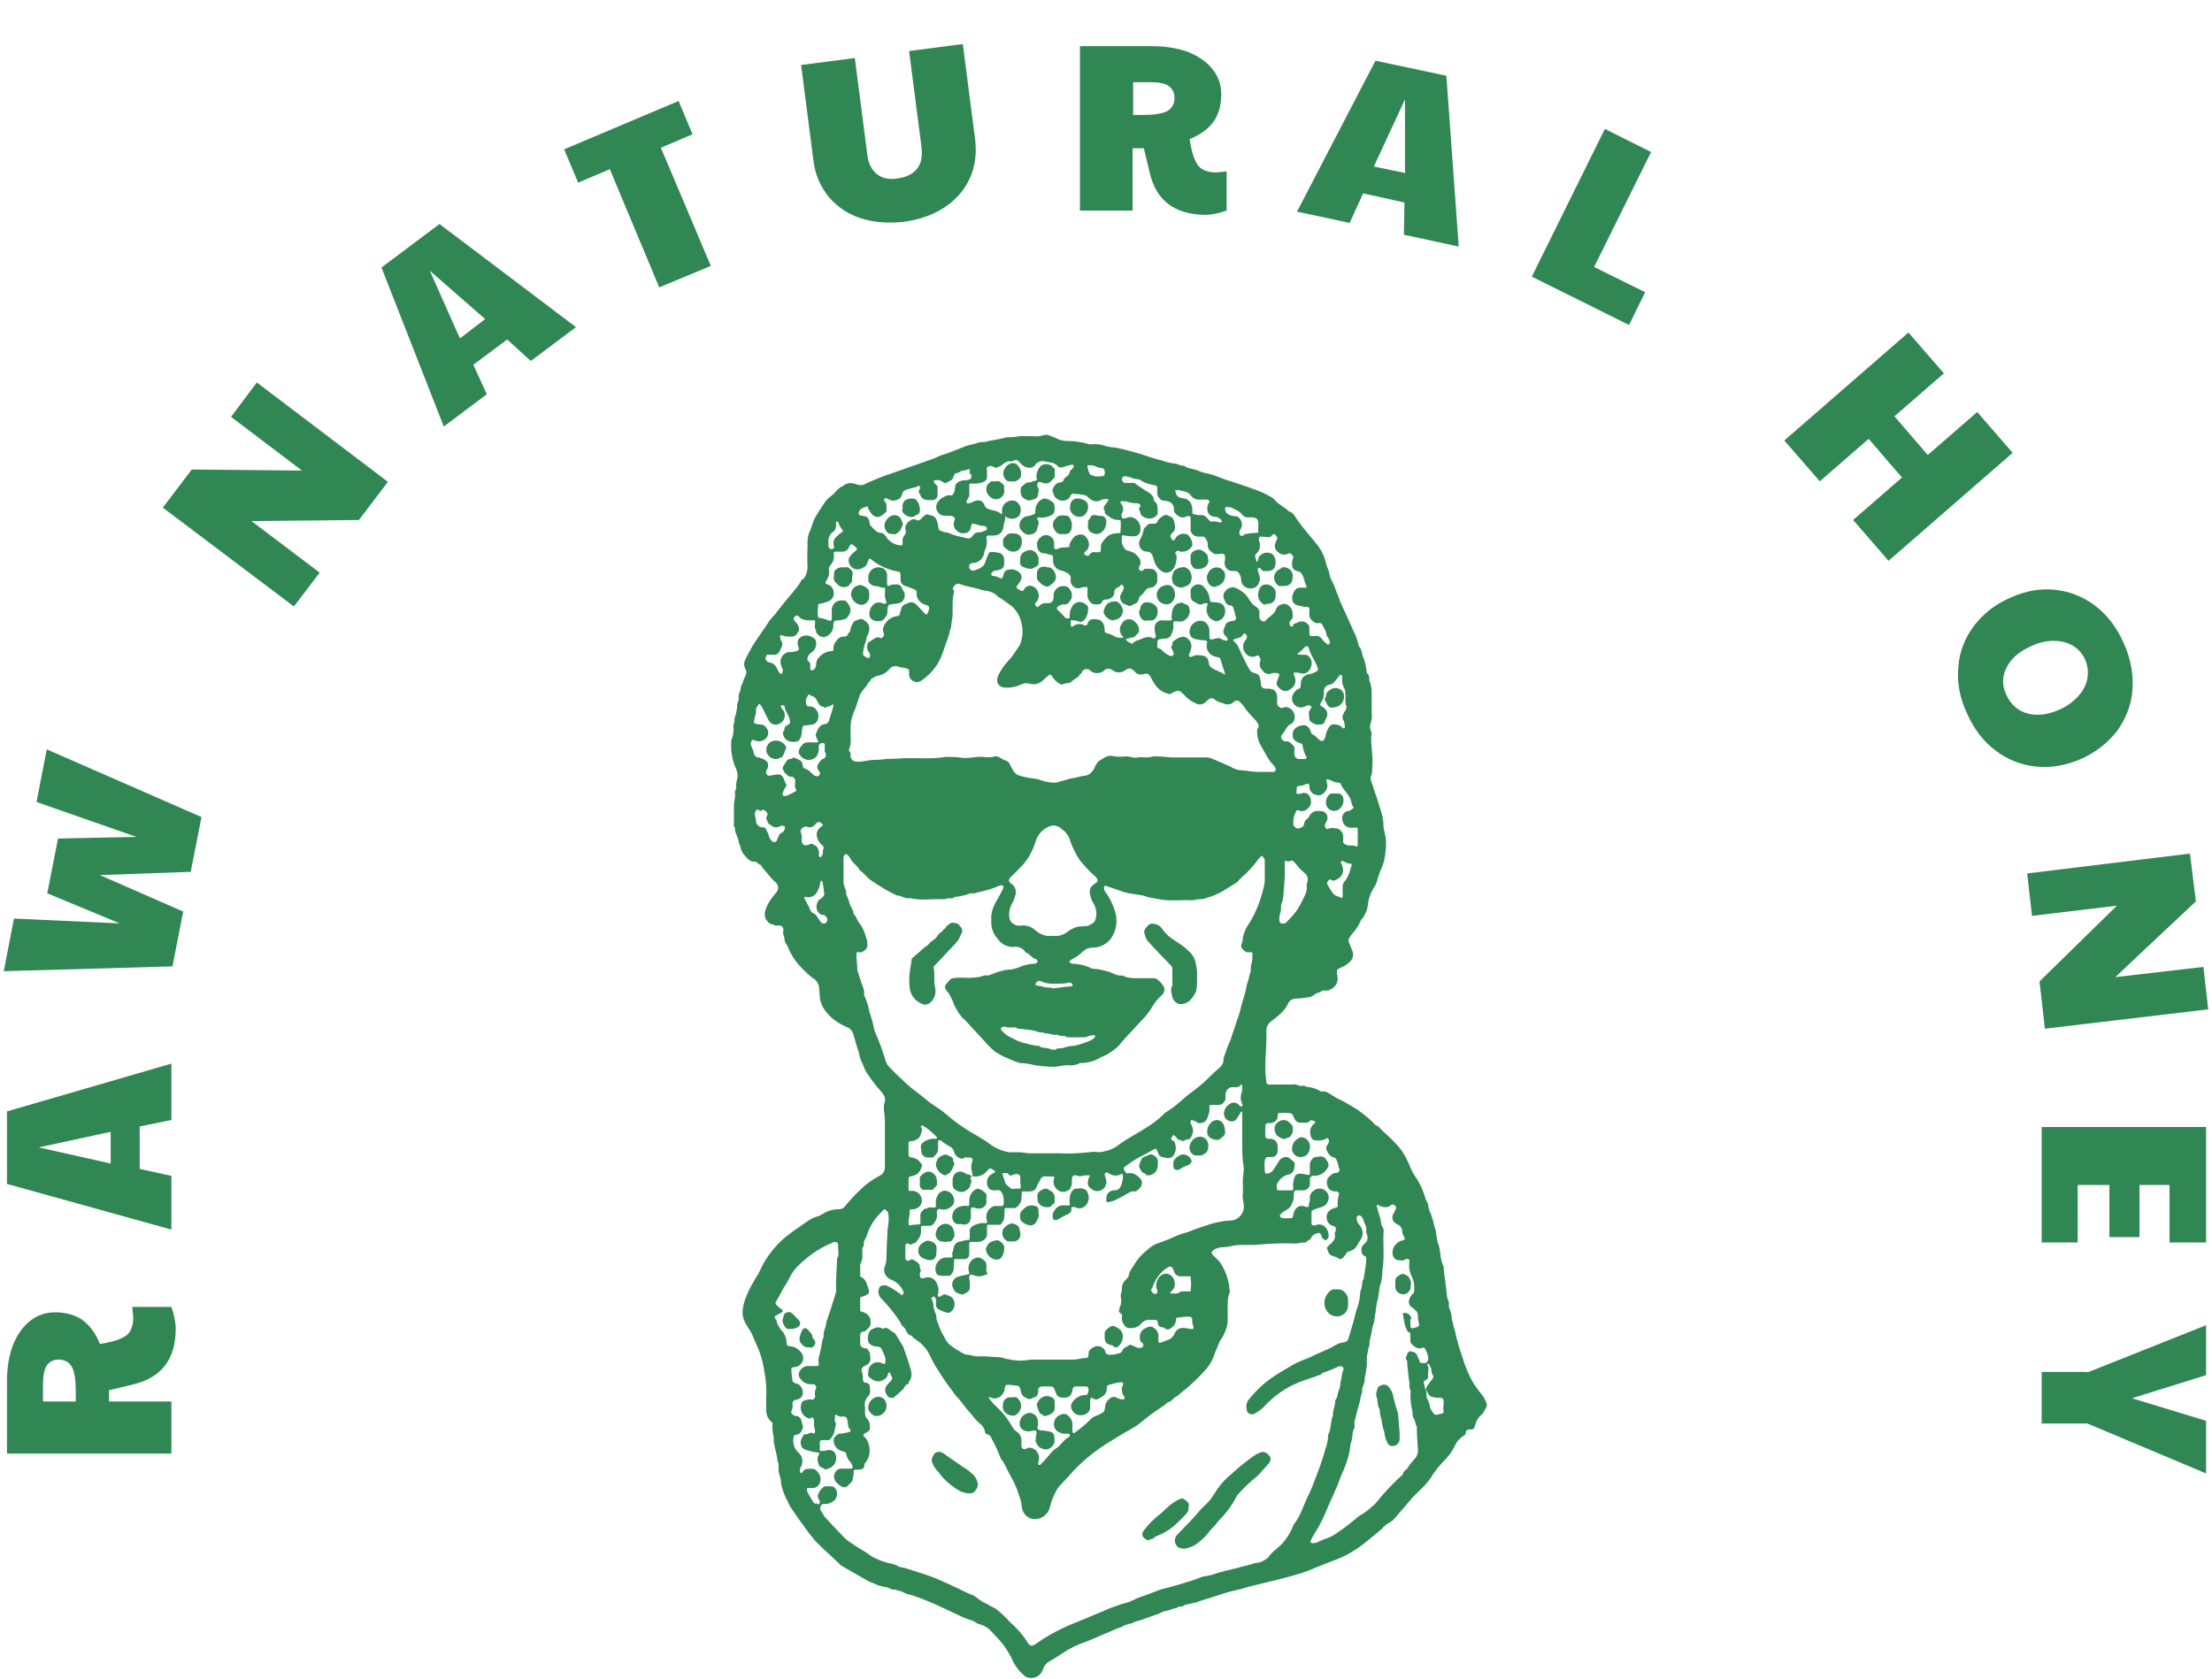 <?xml version="1.0" encoding="utf-8"?>
<!-- Generator: Adobe Illustrator 25.4.1, SVG Export Plug-In . SVG Version: 6.00 Build 0)  -->
<svg version="1.1" id="Layer_1" xmlns="http://www.w3.org/2000/svg" xmlns:xlink="http://www.w3.org/1999/xlink" x="0px" y="0px"
	 viewBox="0 0 411.7 312.5" style="enable-background:new 0 0 411.7 312.5;" xml:space="preserve">
<style type="text/css">
	.st0{fill:#318754;}
</style>
<g id="Layer_2_00000089573636680237022210000009740019901139624333_">
	<g id="Layer_1-2">
		<path class="st0" d="M142.6,262c0-0.6,0-1.1,0-1.7c0.1-1.6,0-3.2-0.3-4.8c-0.2-1.2-0.4-2.3-0.8-3.4c-0.2-0.8-0.6-1.5-0.9-2.2
			c-0.3-0.8-0.6-1.5-1-2.2c-0.2-0.4-0.5-0.7-0.7-1.1c-0.4-0.6-0.6-1.3-0.7-2c0-1.2,0.3-2.4,0.8-3.5c0.5-1.3,1.2-2.4,1.9-3.6
			c0.5-0.7,0.8-1.6,1.2-2.3c1.1-1.9,2.5-3.6,4.2-5c1.4-1.1,2.8-2,4.2-3c0.5-0.3,1-0.6,1.5-0.7c0.4-0.1,0.7-0.3,1.1-0.5
			c0.9-0.6,2-0.9,3.1-0.9c0.4,0,0.9-0.2,1.1-0.6c0.9-1,1.7-2,2.7-2.9c1.1-1.1,2.3-2,3.7-2.7c0.6-0.3,1-0.9,1-1.6c0-2.9,0-5.7,0-8.6
			c0-0.9-0.2-1.8-0.2-2.6c0-0.4,0.1-0.7,0.2-1.1c0.2-0.7-0.3-1.3-0.7-1.8c-0.9-1-1.7-2-2.4-3.1c-0.4-0.5-0.7-1.1-0.9-1.7
			c-0.2-0.6-0.6-1.1-0.7-1.8c-0.1-0.6-0.3-1.2-0.5-1.7c-0.2-0.7-0.4-1.4-0.6-2.1c0-0.1-0.1-0.3-0.1-0.4c-0.2-0.5-0.6-1-1.2-1.2
			c-1.2-0.5-2.3-1.2-3.2-2.1c-0.8-0.8-1.4-1.7-1.7-2.8c-0.1-0.2-0.1-0.5-0.1-0.7c-0.1-0.7-0.1-1.4-0.2-2.1c-0.2-0.6-0.5-1.1-1.1-1.4
			c-0.7-0.5-1.3-1.1-1.9-1.7c-0.9-0.9-1.7-1.9-2.3-3.1c-0.3-0.5-0.4-1.1-0.8-1.6s-0.2-1.2-0.5-1.7c-0.1-0.3,0-0.7,0-1
			s-0.2-0.6-0.6-0.7s-0.9,0.2-1.3-0.2c-0.7,0-1-0.5-1.3-0.9c-0.3-0.5-0.3-1-0.2-1.5c0.2-0.9,0.7-1.8,1.3-2.6
			c0.3-0.4,0.6-0.7,0.9-1.1c0.1-0.2,0.2-0.4,0.2-0.6c0.1-0.4-0.1-0.8-0.4-1.1c-0.6-0.5-1-1-1.5-1.6c-0.4-0.6-1-1-1.3-1.7
			c-0.5,0-0.6-0.6-1.1-0.6c-1,0.1-1.5-0.7-2.1-1.4s-0.5-1.5-0.9-2.1c0-1-0.8-1.8-0.7-2.8c-0.3-0.2-0.2-0.5-0.2-0.7
			c0-1.1,0-2.3,0-3.4c0-0.5,0.1-1.1,0.2-1.6c0.1-0.5-0.2-1,0.2-1.5c0.1-0.1,0-0.4,0-0.6c0-0.4,0.1-0.9,0.2-1.3
			c0.2-0.7,0-1.5-0.3-2.1c-0.7-1.6-0.9-3.3-0.8-4.9c0-0.2,0.1-0.5,0.2-0.7c0.2-0.7,0.3-1.5,0.2-2.2c0-0.3,0.2-0.6,0.2-0.8
			c-0.1-0.6,0.2-1,0.3-1.5s0.2-1,0.2-1.5s0.3-0.8,0.3-1.3c-0.1-0.4,0-0.8,0.2-1.2c0.2-0.4,0.1-0.9,0.3-1.2c0.3-0.5,0.4-1.2,0.7-1.7
			c0.2-0.4,0.3-0.8,0.1-1.2c-0.2-0.4-0.3-0.7-0.3-1.1c0-0.4,0.2-0.8,0.4-1.2c0.3-0.6,0.6-1.1,0.9-1.7c1-1.8,2.3-3.3,3.3-5
			c0.4-0.5,0.8-1,1.2-1.4c1.2-1.6,2.5-3.1,3.8-4.7c0.4-0.5,0.8-1,1-1.5c0.1-0.3,0.4-0.2,0.5-0.4c0.5-0.7,0.7-1.4,0.7-2.2
			c-0.1-1.4,0-2.8,0-4.2c0-0.7,0-1.4,0.3-2.1c0.5-1,0.6-2,1.2-3s1.1-1.8,1.8-2.8c0.5-0.7,1.1-1,1.7-1.6c0.5-0.6,1-1.1,1.7-1.4
			c0.6-0.5,1.4-0.6,2.2-0.3c1,0.3,1.1,0.3,1.8,0c1.7-0.8,3.5-1.5,5.3-2.1c1.8-0.6,3.6-1.3,5.4-1.9c0.9-0.3,1.8-0.6,2.7-1
			c0.6-0.3,1.2-0.5,1.9-0.7c0.6-0.2,1.2-0.5,1.8-0.7s1.2-0.5,1.8-0.7l1.9-0.5c0.4-0.2,0.8-0.2,1.2-0.2c0.3,0,0.7-0.1,1-0.2
			c1.1-0.2,2.3-0.4,3.4-0.7c0.1,0,0.2,0,0.2,0c0.5,0,1,0,1.6-0.1c0.5-0.1,1-0.2,1.5-0.1c0.5,0,1.1,0,1.6,0c0.7,0.1,1.4,0,2-0.2
			c0.5-0.2,1.1,0.1,1.6,0.3c0.2,0.1,0.3,0.1,0.5,0.2c0.7,0.4,1.5,0.6,2.3,0.6c1.4,0,2.7,0.2,4,0.6c0.2,0,0.4,0,0.6,0
			c0.9-0.1,1.8,0.1,2.7,0.4c0.5,0.1,1,0.2,1.5,0.2c1.5,0.3,3,0.7,4.4,1.1c1.4,0.4,2.8,1,4.3,1.3c0.8,0.3,1.6,0.5,2.4,0.6
			c0.6,0,1.1,0.5,1.8,0.4c0.7,0.6,1.5,0.5,2.3,0.8c0.7,0.3,1.5,0.6,2.3,0.7c1.5,0.4,2.9,1.1,4.4,1.5c0.7,0.2,1.4,0.5,2.1,0.7
			s1.3,0.5,2,0.7c1.1,0.4,2.2,0.9,3.2,1.5c0.2,0.1,0.3,0.2,0.4,0.3c0.8,1,2,1.5,2.8,2.3c0.8,0.2,1.1,0.9,1.5,1.5
			c0.5,0.7,1,1.4,1.6,2.1c0.5,0.6,1,1.2,1.5,1.8c0.5,0.6,1,1.2,1.4,1.9c0.4,0.7,0.7,1.5,0.9,2.3c0.1,0.7,0.5,1.2,0.6,1.9
			c0.1,0.6,0.3,1.2,0.7,1.8c0.4,0.9,0.7,1.9,1.1,2.8c0.1,0.2,0.1,0.4,0.2,0.6c0.8,1.8,1.6,3.5,2.4,5.3c0.5,1,0.9,2,1.1,3.1
			c0.6,0.5,0.5,1.3,0.8,2c0.3,0.7,0.5,1.5,0.6,2.3c0.1,0.3,0,0.7,0.3,0.9c0.4,0.4,0.1,1,0.4,1.5c0.2,0.6,0.3,1.3,0.3,2
			c0,1.3,0,2.5,0,3.8c0.1,0.6,0,1.3-0.2,1.9c-0.2,0.5-0.1,1.1,0.1,1.5c0.2,0.3,0,0.7,0,1.1c0,1.9,0.4,3.8,0.2,5.7c0,0.5,0,1-0.2,1.4
			c-0.3,0.6,0.1,1.2,0.3,1.8c0.2,0.8,0.5,1.6,0.8,2.4c0.2,0.8,0.5,1.6,0.7,2.3c0.3,0.9,0.5,1.9,0.5,2.9c0,0.4,0.1,0.7,0.2,1.1
			c0,0.3,0.1,0.6,0.2,0.9c0.1,0.9,0.1,1.8,0,2.6c-0.1,1.1-0.3,2.3-0.8,3.3c-0.3,0.6-0.5,1.3-0.7,1.9c-0.1,0.7-0.5,1.4-0.9,2
			c-0.5,0.9-0.8,1.8-0.9,2.8c-0.1,1-0.5,1.9-1.1,2.7c-0.1,0.1-0.2,0.1-0.2,0.2c-0.4,1-1,1.9-1.7,2.6c-0.2,0.3-0.4,0.6-0.6,1
			c0,0.2,0,0.4,0.1,0.6c0.2,0.5,0.4,1,0.6,1.5c0.3,0.7,0.1,1.5-0.4,2c-0.5,0.5-1.1,0.9-1.7,1.1c-0.8,0.4-0.9,0.5-0.7,1.5
			c0.3,1.1-0.3,2.2-1.3,2.6c-0.1,0.1-0.2,0.1-0.4,0.2c-0.5,0-1-0.1-1.4,0.2s-0.8,0.2-1.2,0.6c-0.4,0.3-0.9,0.5-1.5,0.5
			c-0.6,0.1-1.2,0.2-1.9,0.2c-0.6,0-1.1,0.3-1.4,0.8c-0.7,1.6-2,2.5-3.3,3.5c-0.4,0.3-0.7,0.8-0.8,1.4c0,0,0,0.1,0,0.1
			c0.1,2.4-0.2,4.8-0.2,7.2c0,0.8,0.1,1.7,0.2,2.5c0,0.4,0.3,0.5,0.6,0.5h1.9c0.7,0,1.4,0,2.2,0c0.5-0.1,1,0,1.4,0.2
			c0.4,0.2,0.9-0.2,1.3,0.2c0.9,0.1,1.8,0.3,2.6,0.8c0.1,0,0.1,0.1,0.2,0.1c1-0.2,1.6,0.5,2.4,0.9c0.5,0.4,1.1,0.6,1.7,0.9
			c0.8,0.5,1.6,0.9,2.4,1.4c0.7,0.5,1.4,1,2.1,1.6c0.3,0.3,0.6,0.5,0.9,0.8s0.5,0.7,1,0.8c0.2,0.1,0.4,0.4,0.6,0.6
			c0.9,0.9,1.9,1.7,2.7,2.6c1.1,1.1,1.9,2.4,2.5,3.8c0.4,1,0.8,1.9,1.4,2.7c0.8,1.2,1.4,2.6,1.8,4.1c0.5,0.6,0.4,1.4,0.7,2.1
			c0.3,0.6,0.5,1.3,0.7,2c0.1,0.8,0.5,1.4,0.5,2.2c0.1,0.7,0.2,1.5,0.5,2.2c0.4,1.3,0.2,2.6,0.9,3.9c0,0.7,0.1,1.3,0.2,2
			c0.2,1.3,0.3,2.7,0.5,4c0.5,0.6,0.1,1.3,0.4,1.9c0.3,0.6,0.4,1.3,0.4,1.9c0,0.2,0.2,0.4,0.2,0.6c0.1,0.5,0.2,1,0.4,1.6
			s0.2,1.1,0.4,1.6c0.2,0.8,0.4,1.6,0.7,2.4c0.4,1,0.6,2.1,1.1,3.1c0.6,1.7,1.6,3.3,2.8,4.7c0.4,0.5,0.7,1.1,0.9,1.7
			c0.2,0.6-0.4,1.1-0.6,1.7c-0.1,0.1-0.2,0.2-0.3,0.3c-0.7,0.6-1.1,1.3-1.3,2.2c-0.1,0.4-0.2,0.6-0.7,0.6s-1,0-1,0.7
			c0,0.2-0.2,0.4-0.4,0.5c-0.7,0.4-1.3,1.1-1.6,1.8c-0.2,0.4-0.4,0.8-0.6,1.1c-0.3,0.5-0.7,0.9-1.1,1.4c-1.1,1.1-2,2.2-2.8,3.5
			c-0.4,0.6-0.9,1.2-1.4,1.7c-0.9,0.9-1.9,1.8-2.7,2.8s-1.6,1.8-2.3,2.7c-0.4,0.5-0.8,0.9-1.4,1.2c-0.5,0.3-1,0.7-1.4,1.2
			c-1.5,1.2-3,2.6-4.7,3.7c-1.2,0.8-2.5,1.5-3.9,2c-1.3,0.5-2.6,1-3.8,1.5c-1.3,0.6-2.6,1-4,1.4c-1.1,0.3-2.2,0.6-3.4,0.9
			c-1.4,0.3-2.8,0.7-4.1,1c-1,0.2-2,0.6-3,0.8c-1.5,0.3-3,0.8-4.5,1.3c-0.8,0.3-1.7,0.5-2.5,0.8s-1.9,0.5-2.8,0.7
			c-0.3,0.5-0.8,0.1-1.2,0.4s-0.8,0.2-1.2,0.4s-0.7,0.2-1.1,0.3s-0.8,0.3-1.2,0.5c-1.1,0.4-2.3,0.8-3.4,1.2
			c-0.5,0.2-1.1,0.2-1.6,0.6c-0.7,0.1-1.4,0.3-2,0.7c-0.7,0.2-1.3,0.5-2,0.8c-1.6,0.6-3.1,1.4-4.8,2c-1.4,0.5-2.7,1.1-3.9,1.9
			c-0.9,0.6-1.8,1.2-2.7,1.7c-0.6,0.3-1,0.9-1.2,1.5c-0.4,1.2-1.6,1.8-2.8,1.5c-0.3-0.1-0.6-0.3-0.8-0.5c-1-0.9-1.8-2-2.3-3.3
			c-0.5-0.9-1-1.7-1.6-2.5c-0.7-0.8-1.4-1.6-2.1-2.3c-0.6-0.7-1.5-1.2-2.4-1.4c-0.4-0.1-0.7-0.5-1.1-0.6c-0.7-0.2-1.5-0.5-2.1-0.8
			l-1.3-0.6l-3.2-1.5c-1.6-0.7-3.2-1.4-4.9-1.9c-0.5-0.1-0.9-0.2-1.4-0.5s-1-0.2-1.4-0.5c-0.8,0.2-1.3-0.5-2.1-0.5
			c-0.7-0.1-1.3-0.3-1.9-0.6c-0.5-0.2-1.1-0.4-1.5-0.7c-1.6-0.9-3.2-1.8-4.7-2.7c-0.1-0.1-0.2-0.1-0.2-0.2c-1.5-1.5-3.1-2.8-4.6-4.4
			c-1.1-1.3-2.1-2.7-3.1-4.1c-0.5-0.7-1-1.5-1.5-2.2c-0.3-0.5-0.5-1.1-0.8-1.6c-0.4-0.8-0.7-1.7-0.9-2.6c0-0.3-0.1-0.6-0.1-0.9
			c0-0.3-0.2-0.5-0.2-0.8c-0.1-0.3-0.2-0.7-0.2-1c0-0.3,0-0.7,0-1s-0.2-0.5-0.2-0.7c-0.1-1.5-0.8-2.9-0.7-4.4
			c-0.2-0.9-0.3-1.8-0.2-2.6C142.6,263.9,142.6,263,142.6,262z M231.2,212.7c0-1.8,0-3.7,0-5.5c0-0.1,0-0.2-0.1-0.3
			c-0.1,0.1-0.2,0.1-0.2,0.2c-0.2,0.3-0.4,0.7-0.6,1c-0.2,0.3-0.4,0.5-0.6,0.6c-0.8,0.2-1.6-0.2-1.8-0.9c0-0.1-0.1-0.3-0.1-0.4
			c0-0.8,0.4-1.5,1.1-1.9c0.6-0.4,1.3-0.3,1.8,0.3c0.1,0.1,0.2,0.1,0.3,0.2c0.1,0,0.2-0.1,0.2-0.1c0.1-0.1,0.1-0.3,0-0.4
			c-0.3-0.6-0.4-1.4-0.1-2.1c0.1-0.4,0.1-0.8,0.1-1.2c0-0.3-0.2-0.4-0.3-0.2c-0.4,0.5-0.9,0.4-1.4,0.4c-0.7-0.1-1.3,0.5-1.4,1.2
			c0,0.1,0,0.2,0,0.3c0,0.2,0,0.4,0,0.6c-0.1,0.7-0.7,1.2-1.3,1.2c-0.4,0-0.8,0-1.3,0s-0.4,0.1-0.4,0.4c0,0.2,0,0.5,0,0.7
			c-0.1,0.6-0.3,1.1-0.5,1.6c-0.3,0.5-0.8,0.7-1.4,0.7c-0.3,0-0.6-0.4-0.9-0.4s-0.4-0.5-0.6-0.1c-0.2,0.2-0.2,0.5,0,0.7
			c0.1,0.2,0.2,0.3,0.2,0.5c0.2,0.4,0.2,0.9,0,1.4c-0.1,0.4-0.4,0.9-0.7,0.9c-0.6-0.1-1,0.7-1.5,0.1c-0.6,0.1-0.6-0.4-0.9-0.6
			c-0.4-0.4-0.4-0.4-0.7,0.1c-0.2,0.3-0.1,0.5,0.1,0.6c0.3,0.1,0.5,0.3,0.5,0.6c0.2,0.5,0.2,1.1,0,1.6c-0.1,0.4-0.3,0.7-0.6,0.9
			c-0.6,0.4-1.2,0.1-1.8,0s-0.7-0.7-0.9-1.1s-0.2-0.6-0.7-0.3c-0.9,0.5-1.7,1-2.6,1.4c-0.9,0.5-1.8,1.1-2.6,1.7
			c-0.3,0.1-0.4,0.4-0.3,0.7c0,0,0,0.1,0.1,0.1c0.2,0.2,0.2,0.7,0.7,0.5c0.2,0,0.5,0,0.7,0c0.7,0.2,1.4,0.7,1.8,1.4
			c0.1,0.5,0,1-0.3,1.3c-0.3,0.3-0.6,0.8-1.2,0.7c-0.4-0.1-0.7,0.2-1,0.3c-0.8,0.5-1.6,0.9-2.4,1.3c-0.4,0.2-0.9,0.3-1.3,0.4
			c-0.1,0-0.4-0.1-0.4-0.1c0-0.4,0-0.8,0.1-1.2c0.3-0.6,0.9-1,1.5-0.9c0.5,0,0.9-0.3,1.1-0.8c0.3-0.6,0.4-1.2,0.4-1.9
			c0-0.4-0.1-0.4-0.4-0.3c-0.6,0.4-1.5,0.3-2.1-0.1c-0.1-0.1-0.1,0-0.2-0.1c-0.2-0.2-0.4-0.2-0.6,0s-0.1,0.3,0,0.6
			c0.1,0.5,0.4,1,0.1,1.6c-0.2,0.8-1.1,1.3-2,1.1c-0.3-0.1-0.5-0.2-0.7-0.4c-0.2-0.2-0.6-0.4-0.6-0.8c-0.1-0.4,0-0.9,0.2-1.3
			c0.3-0.4,0.2-0.4-0.2-0.4c-0.4,0-0.7,0-1.1,0.1c-0.3,0.1-0.5,0.1-0.8,0c-0.8-0.3-1.1,0-1.1,0.8c0,0.2,0,0.4,0,0.6
			c0,0.3-0.2,0.7-0.3,1c-0.7,0.7-1.8,0.8-2.5,0.1c-0.4-0.4-0.7-1-0.6-1.6c0.2-0.8,0.2-0.8-0.6-0.8c-0.3,0-0.5,0-0.8,0
			c-0.5-0.1-1,0.2-1.1,0.7c-0.3,0.4-0.5,0.9-0.7,1.3c-0.1,0.5-0.7,0.8-1.2,0.8c-0.5,0-1,0-1.5,0c0,0.5-0.1,1-0.1,1.4
			c0,0.1,0,0.2,0,0.2c-0.1,0.6-0.8,1.5-1.3,1.5s-1.2,0-1.8,0c0,0.6-0.1,1.3-0.1,1.9c-0.1,0.4-0.3,0.7-0.5,1
			c-0.2,0.3-0.5,0.2-0.8,0.2c-0.5,0-0.9,0-1.4,0c-0.5-0.1-0.5,0.2-0.5,0.5s0,0.5,0,0.8s0,0.5,0,0.7c-0.2,0.7-0.8,1.1-1.6,1.2
			c-0.4,0-0.8,0-1.3,0c-0.3,0-0.4,0-0.4,0.4c0,0.6,0,1.1,0,1.7c0,0.8-0.3,1.1-1.1,1.1h-1.7c0,0.6-0.1,1.2-0.1,1.8
			c0,0.4-0.2,0.8-0.5,1.1c-0.3,0.3-0.6,0.2-0.9,0.2h-0.8c-0.8,0-1.1-0.3-1.2-1.1c-0.1-1.1,0.7-2.2,1.9-2.3c0.1,0,0.2,0,0.3,0
			c0.2,0,0.5,0,0.7,0c0.2,0,0.3-0.1,0.3-0.3c-0.1-0.2-0.1-0.5,0-0.7c0.2-0.5,0.1-1.1,0.6-1.6s1.1-0.3,1.6-0.6c0.3-0.1,0.8,0,0.9-0.1
			s0.1-0.6,0.1-1c0-0.1,0-0.3,0-0.5c-0.1-0.5,0.3-1,0.8-1.2c0.6-0.3,1.4-0.5,2.1-0.4c0.3,0,0.4-0.1,0.3-0.4
			c-0.4-1.1,0.1-2.2,1.1-2.7c0.2-0.1,0.5-0.1,0.8-0.1c0.4,0,0.9,0.1,1.1-0.1s0.1-0.7,0.1-1.1v-0.1c0-0.5-0.2-1-0.5-1.4
			c-0.3-0.4-0.7-0.2-1-0.2s-0.6,0-0.9-0.1c-0.4-0.2-0.7-0.7-0.7-1.2c-0.1-0.8,0.4-1.6,1.2-1.9c0.2-0.1,0.3-0.2,0.4-0.3
			c-0.1-0.1-0.3-0.2-0.4-0.3c-0.6-0.4-0.7-0.4-1.2,0.2l-0.1,0.1c-0.6,0.7-1.5,1-2.4,0.9c-0.2,0-0.3,0-0.2-0.2c0-0.1,0-0.2,0-0.3
			c-0.3-0.8-0.3-1.7,0-2.4c0.1-0.3-0.1-0.6-0.4-0.6c0,0,0,0-0.1,0c-0.3,0-0.8-0.1-1,0c-0.4,0.4-0.8,0.1-1.1,0
			c-0.4-0.2-0.7-0.6-0.8-1c-0.1-0.5-0.4-0.9-0.9-1.1c-0.3-0.2-0.7-0.4-1.1-0.7c-0.2-0.1-0.3-0.3-0.5-0.4c-0.2-0.1-0.4,0-0.5,0.1
			c0,0.1,0,0.1,0,0.2c0,0.4,0,0.8,0,1.3c0,0.8-0.6,1.2-1,1.6c-0.6-0.1-1.2,0.2-1.8-0.4c-0.4-0.4-0.3-0.9-0.4-1.4
			c-0.1-0.6,0.2-0.9,0.8-1.3c0.6-0.3,1.2-0.5,1.9-0.4c0.1,0,0.2,0,0.3-0.1c0-0.1,0-0.2-0.1-0.3c-0.8-0.8-1.6-1.5-2.6-2.1
			c0,0-0.3,0.1-0.3,0.2c0,0.2,0.3,0.5,0.2,0.7c-0.2,0.6-0.2,1.2-0.8,1.6c-0.3,0.2-0.6,0.4-0.9,0.4c-0.7,0.1-0.8,0-0.8,0.6
			s0,1.1,0,1.7s0.1,0.7,0.7,0.8c0.8,0.1,1.5,0.7,1.8,1.4c0,0.1,0,0.3-0.1,0.4c-0.2,0.8-0.8,1.5-1.7,1.6c-0.7,0.2-0.7,0.2-0.7,0.9
			c0,0.5,0,0.9,0,1.4s0,0.5,0.5,0.5c0.9-0.1,1.7,0.5,1.9,1.3c0.3,0.8-0.2,1.7-1,2c-0.1,0-0.2,0.1-0.4,0.1c-0.8,0-0.8,0-0.8,0.8
			c0,0.5-0.2,1-0.2,1.5c0,0.8,0,0.8,0.8,0.6c0.1,0,0.2,0,0.2,0l1.2-0.1v-1.2c0-0.2,0-0.3,0-0.5c0-0.2,0.1-0.5,0.2-0.6
			c0.3-0.3,0.5-0.7,1-0.6c0.4-0.4,0.9-0.2,1.3-0.2s0.4-0.1,0.4-0.4c-0.1-0.7,0-1.4,0.4-2c0.4-0.7,1.2-0.9,1.9-0.6
			c0.9,0.4,1.3,1.4,1,2.3c-0.5,0.8-1.5,1.3-2.4,1c-0.3-0.1-0.6,0-0.7,0.3s0,0.6,0,0.9c0,0.6-0.3,1.1-0.7,1.6
			c-0.4,0.4-0.8,0.3-1.2,0.3c-0.2,0-0.5,0-0.7,0c-0.3,0-0.4,0.1-0.4,0.4c0.1,0.7,0,1.5-0.5,2.1c-0.2,0.2-0.4,0.7-0.6,0.7
			c-0.4,0-0.7,0.5-1.1,0.2s-0.7,0-0.7,0.4c0,0.7,0,1.4,0,2.1c0,0.5,0.4,0.8,0.8,0.5s0.7-0.1,1,0.1c0.5,0.3,1,0.6,0.9,1.4
			c0.4,0.4,0,0.7,0,1.1c0,0.7,0.2,0.9,0.9,0.7c0.8-0.3,1.7,0,2.1,0.7c0.4,0.7,0.6,1.4,0.4,2.2c0,0.2-0.2,0.3,0,0.5s0.3,0.1,0.5,0
			s0.6-0.5,0.9-0.3c0.5,0.2,1.1,0.3,1.4,0.8c0.3,0.5,0.3,1,0.2,1.5c-0.1,0.5-0.8,1.2-1.2,1.1c-0.5-0.1-1-0.3-1.4-0.5
			c-0.4-0.2-0.8-0.4-0.8-1c0-0.3,0-0.6,0-0.9c0-0.2-0.1-0.3-0.2-0.5c-0.1-0.1-0.2-0.2-0.4-0.1c0,0-0.1,0.1-0.1,0.1
			c-0.1,0.1-0.2,0.2-0.1,0.4c0.2,0.3,0.3,0.6,0.3,1c0,0.9,0.6,1.6,0.6,2.5c0,0.3,0.2,0.7,0.3,1c0.3,0.8,0.6,1.7,1.1,2.4
			c0.3,0.7,0.7,1.3,1.3,1.7c0.6,0.5,1.3,0.9,2,1.3c0.3,0.2,0.7,0.4,1.1,0.4c0.6,0,1.1,0.3,1.6,0.3s1.1,0,1.7,0c1,0.1,2,0.1,3,0.2
			c0.1,0,0.2,0.1,0.3,0.1c1.1,0.3,2.2,0.5,3.3,0.5c0.8,0,1.5-0.2,2.3-0.2c2.5,0,5,0,7.5,0c0.8,0,1.5-0.3,2.3-0.3
			c0.4,0,0.5-0.3,0.5-0.6c0-0.3,0-0.5,0.1-0.7c0.3-0.5,0.9-0.8,1.4-0.9c0.7-0.1,1.3,0.3,1.6,0.9c0.1,0.6,0.4,0.7,0.9,0.7
			c0.6,0,1.2-0.1,1.7-0.3c0.3,0,0.5-0.2,0.6-0.5c0.2-0.6,1-0.7,1.4-1.1l1,0.4c0.1,0.1,0.2,0.1,0.4,0.2c0.2,0,0.4,0,0.7,0
			c0.2,0,0.4-0.3,0.4-0.5c0-0.1-0.1-0.2-0.1-0.3c-0.2-0.2-0.5-0.4-0.5-0.6c-0.1-0.5-0.1-1,0.1-1.4c0.3-0.6,0.8-0.9,1.5-1.1
			c0.4-0.1,0.8,0,1.1,0.3c0.5,0.4,0.8,1,0.7,1.7c0,0.3,0,0.5,0,0.8c0,0.1,0.2,0.2,0.3,0.2l1.8-0.7c0.4-0.2,0.7-0.6,0.9-1
			c0.2-0.6,0.8-1.1,1.5-1.1c0.5,0,1,0.1,1.5,0.2c0.4,0.1,0.7-0.1,0.5-0.5c-0.2-0.4-0.2-0.8-0.2-1.2c0-0.4-0.2-0.6-0.6-0.6
			c-0.7,0-1.5,0.1-2.2,0.2c-0.1,0-0.2,0.1-0.2,0.2c0,0.7-0.3,1.3-0.9,1.7c-0.3,0.3-0.8,0.4-1.2,0.1c-0.1-0.1-0.2-0.2-0.4-0.2
			c-0.5,0-0.9-0.3-0.9-0.8c0,0,0-0.1,0-0.1c0-0.4-0.3-0.5-0.6-0.5c-0.2,0-0.5,0-0.7,0c-0.7-0.1-1.4,0.2-1.9,0.8
			c-0.3,0.4-0.8,0.6-1.3,0.7c-0.8,0.1-1.4,0.1-1.8-0.6c-0.3-0.4-0.4-0.8-0.4-1.2c0-0.3,0.2-0.7-0.2-0.9c-0.6-0.3-0.2-0.7-0.2-1.1
			c0-0.2,0.2-0.3,0.2-0.5c0.1-0.5,0.1-1,0-1.5c-0.1-0.6,0.3-1,0.2-1.5c0-0.6,0.2-1.2,0.7-1.6c0.2-0.3,0.6-0.6,0.6-0.9
			c0.1-0.9,0.8-1.5,1.2-2.3c0.6-0.9,1.3-1.7,2.1-2.3c0.7-0.7,1.5-1.2,2.5-1.5c0.8-0.3,1.7-0.6,2.5-1c0.7-0.3,1.4-0.6,2.2-0.8
			c1-0.3,2.1-0.8,3.1-1.1c0.9-0.3,1.7-0.6,2.6-0.8c1-0.2,1.9-0.4,2.9-0.4c1.2-0.1,2.1-1.1,2.3-2.2c0.1-0.9-0.3-1.8-0.2-2.6
			s0-1.7,0-2.5s0.2-1.6,0.2-2.4C231.2,215.8,231.2,214.3,231.2,212.7L231.2,212.7z M228.5,243.1v2.7c0,0.9-0.3,1.8-0.7,2.6
			c-0.2,0.6-0.7,1-0.9,1.6c-0.3,0.8-0.7,1.6-1,2.5c-0.4,1.1-1,2-1.8,2.8c-1.2,1.3-2.4,2.5-3.8,3.6c-0.5,0.3-0.9,0.9-1.4,1.1
			s-0.8,0.9-1.4,1c-0.3,0.1-0.5,0.4-0.8,0.6c-1.2,0.8-2.4,1.6-3.5,2.5c-0.6,0.5-1.2,1-1.8,1.4c-1.6,0.9-3.1,1.8-4.7,2.8
			c-2.5,1.5-4.8,3.3-6.8,5.4c-0.8,0.9-1.6,1.8-2.4,2.6c-0.5,0.5-0.9,1.1-1.2,1.8c-0.4,0.8-0.7,1.6-0.9,2.5c-0.3,1.3-1.5,2.2-2.8,2.2
			c-1.2,0-2.2-0.9-2.4-2.1c-0.1-0.8-0.2-1.5-0.5-2.2c-0.4-1.4-1-2.7-1.7-3.9c-0.6-1-0.9-2.1-1.7-3c-0.5-1.3-1-2.5-1.7-3.7
			c-0.1-0.4-0.4-0.8-0.9-0.9c-0.3-0.1-0.4-0.3-0.4-0.6c-0.1-0.4-0.3-0.8-0.6-1.1c-0.6-0.5-1.1-1-1.5-1.5c-0.3-0.4-0.7-0.9-1.1-1.3
			l-1.1-1.4c-0.4-0.5-0.8-1-1.2-1.4c-0.2-0.2-0.3-0.5-0.5-0.7l-0.6-0.8c-0.9-1.2-1.8-2.6-2.6-3.9c-0.3-0.6-0.7-1.2-1-1.9
			c-0.4-0.9-1-1.7-1.8-2.4c-0.3-0.2-0.5-0.4-0.8-0.6c-0.2-0.2-0.7-0.3-0.7-0.7c-0.6-0.1-1-0.5-1.2-1.1c-0.3-0.6-0.9-0.8-1-1.4
			c-1-1.6-2.2-3-3.5-4.4c-0.1-0.1-0.2-0.2-0.3-0.3c-0.3-0.5-0.4-1.1-0.2-1.6c0.1-0.6,0.9-0.8,1.6-0.5c0.8,0.4,1.6,0.9,2.4,1.5
			c0.1,0.1,0.2,0.4,0.4,0.1c0.1-0.1,0.2-0.3,0.2-0.4c-0.4-1.1-1.3-2-2.4-2.4c-0.9-0.4-1.4-1.3-1.2-2.2c0.3-0.7,0.4-1.4,0.4-2.1
			c0-1.6,0.1-3.2,0.2-4.8c0-0.1,0-0.2,0-0.3c0.2-1,0.3-2,0.1-3c0-0.2-0.4-0.5-0.6-0.7c-0.1,0-0.4,0.2-0.5,0.4
			c-1.3,1.2-2.3,2.7-2.8,4.3c-0.1,0.4-0.3,0.8-0.5,1.1c-0.3,0.4,0.1,1-0.4,1.4c0,0.4,0,0.9,0,1.4c0.1,0.5-0.1,1-0.3,1.5
			c-0.1,0.2-0.1,0.3-0.1,0.5c0,0.5,0,1.1,0,1.6c0,0.1,0,0.4,0.1,0.4c1,0.4,1.1,1.3,1.4,2.1s0.2,1-0.4,1.3c-0.2,0.1-0.4,0.2-0.7,0.3
			c-0.3,0-0.4,0.1-0.4,0.4c0,0.7,0,1.4,0,2.1c0,0.2,0.1,0.3,0.3,0.3c0.6,0.1,1.2,0.5,1.5,1.1c0.2,0.5,0.2,1.1,0,1.6
			c-0.2,0.4-0.7,0.7-1,1c-0.9-0.1-0.8,0.6-0.8,1.1c0,0.3,0,0.5,0,0.8c0,0.8,0.1,1,0.9,1.2c0.2,0.1,0.5-0.1,0.5,0.3
			c0.5,0.4,0.4,0.9,0.5,1.4c0.1,0.7-0.3,1.3-0.9,1.5c-0.5,0.2-0.9,0.6-0.7,1.1c0.2,0.5,0.2,1,0.2,1.5c0,0.3,0.2,0.5,0.4,0.6
			c0.6,0,0.9,0.3,0.9,0.9s0.2,1-0.2,1.5c-0.6,0.6-0.9,1.4-0.7,2.2c0,0.4,0,0.8,0,1.1c0,0.3,0.1,0.7,0.3,0.9c0.5,0.5,0.7,1.2,0.6,1.9
			c0,0.5-0.4,0.7-0.9,0.9c0,0,0,0-0.1,0.1c-0.2,0.2-0.3,0.3-0.1,0.5c0.4,0.3,0.6,0.7,0.8,1.2c0.5,1.3,0.3,2.8-0.6,3.8
			c-0.1,0-0.1,0.1-0.1,0.2c0,1-0.7,1-1.4,1h-0.2c-0.3,0-0.5,0.1-0.4,0.4c0,0.4-0.1,0.9-0.2,1.3c0,0.6-0.5,0.8-0.8,1.2
			c-0.3,0.4-0.9,0.5-1.3,0.2c-0.4-0.2-0.7-0.5-1-0.8c-0.4-0.5-0.5-1.2-0.2-1.7c0.2-0.5,0.8-0.9,1.4-0.8h1.6c0.3,0,0.3-0.2,0.3-0.4
			c-0.1-0.3-0.2-0.5-0.4-0.8c-0.4-0.4-0.7-0.9-0.8-1.5c0-0.2,0-0.3-0.3-0.4c-0.2-0.1-0.4-0.1-0.6-0.2c-1-0.3-1.6-1.3-1.4-2.3
			c0.1-0.3,0.8-0.9,1-0.9c0.5,0,0.9-0.1,1.4-0.2c0.8-0.2,0.9-0.2,0.4-0.9c-0.1-0.1-0.1-0.2-0.1-0.3c-0.1-0.4-0.1-0.8-0.2-1.2
			s-0.2-0.6-0.7-0.6c-0.3,0-0.6,0.1-1-0.1c-0.6-0.4-0.6-0.3-0.6,0.4c0,0.2-0.1,0.4,0,0.6c0.4,0.5,0,1,0,1.5
			c-0.1,0.6-0.3,1.1-0.7,1.6c-0.2,0.3-0.5,0.5-0.8,0.4c-0.4,0-1-0.1-1.2,0.1s-0.1,0.8-0.1,1.2c0,0.1,0,0.2,0,0.3
			c-0.1,0.4,0.1,0.5,0.5,0.4c0.3,0,0.5,0,0.8-0.1c0.6-0.2,1.2,0,1.5,0.5c0.5,0.9,0.2,2-0.6,2.6c-0.3,0.2-0.7,0.3-1.1,0.5
			c-0.5-0.4-1.3-0.4-1.4-1.2c-0.2-0.5-0.2-1.1,0.1-1.6c0.2-0.3,0.1-0.4-0.2-0.4c-0.8-0.1-1.6-0.3-2.3-0.5c-0.2-0.1-0.4-0.2-0.6-0.4
			c-0.3-0.5-0.4-1.1-0.1-1.7c0.2-0.4,0.4-0.9,0.8-0.8c0.5,0.1,0.9-0.6,1.4-0.1c0.1,0,0.2-0.1,0.2-0.1c0.1-0.1,0.1-0.2,0.1-0.4
			c0-0.4-0.2-0.7-0.2-1c0-0.4,0-0.8,0-1.1c-0.1-0.2-0.2-0.6-0.6-0.3c0,0-0.1,0.1-0.2,0.1c-1.2-0.3-1.9-1.4-1.6-2.6c0,0,0,0,0-0.1
			c0.1-0.2,0.2-0.5,0.4-0.6c0.5-0.2,1-0.3,1.4-0.3c0.2,0,0.3,0.2,0.5,0s0.4-0.4,0.3-0.7c-0.1-0.5,0-1,0.2-1.4
			c0.1-0.2-0.1-0.6-0.4-0.7c-0.2,0-0.4,0-0.6,0c-0.8,0-1.5-0.4-1.9-1c-0.3-0.3-0.4-0.7-0.3-1.1c0.2-0.7,0.9-1.3,1.7-1.3
			c0.5,0,1.1,0,1.6,0c0.3,0,0.4,0,0.4-0.4c-0.1-0.4-0.1-0.8,0-1.2c0.3-1.1,0.5-2.2,0.7-3.3c0.1-0.2,0.2-0.5,0.2-0.7
			c-0.1-0.9,0.5-1.7,0.5-2.6c0.6-1.6,1.1-3.3,1.6-4.9c0.2-0.5,0.3-1,0.2-1.5c0-1.7,0.1-3.4,0.2-5.2c0-0.1,0-0.2,0-0.2
			c0.5-0.8,0.1-1.7,0.2-2.5c0-0.4-0.2-0.6-0.6-0.6c-0.2,0-0.4,0.1-0.6,0.2c-2.4,1-4.5,2.5-6.3,4.3c-0.7,0.7-1.2,1.4-1.6,2.3
			c-0.4,0.8-1,1.6-1.4,2.4s-0.8,1.4-1.1,2c-0.1,0.2-0.1,0.3,0.1,0.5c0.1,0.1,0.3,0.3,0.4,0.4c1.1,0.8,1.1,0.8-0.1,1.4
			c-0.8,0.4-0.7,0.4-0.3,1.1c0.1,0.1,0.1,0.3,0.1,0.4c0.2,0.5,0.4,0.9,0.7,1.3c0.7,0.6,1.1,1.6,1.1,2.5c0,0.4,0.2,0.6,0.5,0.6
			c0.5,0,1.1,0.2,1.5,0.5c0.6,0.4,1.1,1,1.1,1.8c0,0.4-0.2,0.8-0.5,1.1c-0.3,0.3-0.7,0.5-1.1,0.5c-0.6,0.1-0.6,0.1-0.6,0.4
			c0,0.7,0.1,1.5,0.2,2.2c0,0.1,0.3,0.3,0.5,0.4s0.4,0.1,0.6,0.2c0.6,0.4,0.9,1.1,0.8,1.8c-0.1,0.8-0.7,1-1.3,1.1
			c-0.4,0.1-0.6,0.3-0.6,0.7c0.1,0.5,0,1-0.2,1.4c-0.1,0.2,0,0.4,0.2,0.6s0.4,0.3,0.6,0.3c1,0,1,0.8,1.2,1.4
			c0.1,0.3,0.2,0.6,0.1,0.9c-0.2,0.5-0.4,1.1-1.2,1.2c-0.3,0-0.5,0.2-0.5,0.5c-0.2,1,0.1,2.1,0.9,2.8c0.8,0.7,1,1.9,0.4,2.8
			c-0.1,0.3-0.2,0.6-0.1,0.8c0,0.1,0.2,0.2,0.3,0.3c0-0.1,0.1-0.2,0.2-0.3c0.2-0.2,0.4-0.5,0.6-0.5c0.5-0.1,1.1-0.1,1.6,0
			c0.4,0.2,0.7,0.6,0.9,1c0.3,0.5,0.3,1.2,0,1.8c-0.3,0.4-0.7,0.8-1.4,0.7c-0.2,0-0.4,0-0.6,0c-0.2,0-0.4,0.1-0.3,0.3s0,0.4,0.1,0.5
			c0.3,0.6,0.7,1.2,1,1.7c0.1,0.2,0.3,0.5,0.6,0.4s0.4,0.4,0.6,0s0.1-0.4,0-0.6c-0.2-0.3-0.3-0.6-0.3-0.9c0.2-0.6,0.5-1.1,1-1.5
			c0.3-0.3,0.6-0.2,0.9-0.2s0.4,0,0.6,0c0.2,0,0.5,0.1,0.6,0.2c0.3,0.3,0.5,0.7,0.5,1.1c0,0.6-0.2,1.1-0.6,1.4
			c-0.5,0.4-1.1,0.6-1.7,0.6c-0.4-0.1-0.7,0.2-0.8,0.5c0,0.1,0,0.1,0,0.2c-0.1,0.3,0,0.5,0.2,0.7c0.3,0.4,0.4,0.8,0.8,1.2
			c1.1,1.2,2.3,2.5,3.5,3.7c0.5,0.5,1,0.8,1.6,1.2c0.9,0.7,1.9,1.1,2.8,1.8c0.5,0.4,1.1,0.7,1.8,1c0.6,0.3,1.3,0.5,2,0.7
			c0.7,0.1,1.4,0.3,2,0.7c1.2,0.2,2.3,0.6,3.5,1c1.7,0.5,3.3,1.1,4.8,1.8c1.6,0.7,3.2,1.5,4.9,2.3c0.5,0.1,0.9,0.4,1.3,0.7
			c0.6,0.5,1.3,0.9,2,1.2c0.4,0.3,0.9,0.5,1.3,0.7c1.1,0.8,2,1.7,2.9,2.7c1.2,1,2.2,2.2,3,3.4c0.1,0.2,0.2,0.4,0.3,0.5
			c0.2,0.2,0.4,0.3,0.6,0.4c0.1,0,0.3-0.1,0.5-0.2c0.7-0.4,1.3-0.9,2-1.3c1.4-0.9,2.9-1.6,4.4-2.3c2.2-0.9,4.4-1.8,6.5-2.7
			c1.1-0.5,2.2-0.9,3.4-1.3c0.9-0.2,1.8-0.5,2.7-1c0.9-0.4,1.8-0.6,2.7-1c1-0.4,2-0.8,3-1c1.3-0.3,2.5-0.7,3.8-1.1
			c0.8-0.2,1.6-0.5,2.3-0.8c0.7-0.3,1.5-0.3,2.2-0.5c1.6-0.6,3.2-0.9,4.8-1.3c0.9-0.3,1.7-0.4,2.6-0.7c0.2,0,0.4-0.2,0.6-0.2
			c0.7,0,1.3-0.2,1.9-0.6c0.4-0.2,0.7-0.5,0.9-0.8c0.3-0.4,0.7-0.8,1.1-1.1c0.5-0.4,0.9-0.8,1.3-1.2c0.9-1,1.6-2.2,2.1-3.5
			c1.3-1.6,1.8-3.6,2.7-5.4s1.5-3.7,2.2-5.5c0.4-1.1,0.7-2.1,1-3.2c0.3-0.8,0.5-1.7,0.5-2.6c0.6-1.1,0.4-2.5,0.9-3.6
			c-0.1-1,0.5-1.8,0.4-2.8c0.5-0.5,0.4-1.3,0.7-1.9s0.2-1.3,0.4-1.9s0.1-1.4,0.5-2c0-0.1-0.1-0.4-0.3-0.5c-0.2-0.1-0.5-0.1-0.7,0
			c-1,0.5-2,0.9-3,1.2c-0.2,0.4-0.6,0.4-0.9,0.5c-0.4,0.2-0.7,0.3-1.1,0.4c-0.9,0.3-1.8,0.6-2.7,1c-2.2,0.9-4.1,2.3-5.8,4
			c-0.5,0.6-1.1,1.1-1.8,1.5c-0.5,0.4-1.2,0.4-1.6-0.1c-0.1-0.1-0.1-0.1-0.1-0.2c-0.2-0.7-0.2-1.4,0.2-2c1.1-1.4,2.3-2.6,3.7-3.7
			c1.5-1.1,3.2-2.1,4.8-3c1-0.6,2.1-0.9,3.2-1.4c1.4-0.8,3-1.2,4.4-2.1c0.5-0.3,1-0.5,1.6-0.6c0.5,0,0.9-0.3,1-0.8
			c0.3-0.9,0.5-1.8,0.8-2.7s0.4-1.7,0.7-2.6c0.3-0.8,0.5-1.5,0.6-2.4c0-0.5,0.1-1.1,0.3-1.6c0.2-0.6,0-1.2,0.4-1.7
			c0.2-1.2,0.4-2.4,0.5-3.6c0-0.4,0-0.6-0.4-0.7c-0.3-0.2-0.5-0.5-0.5-0.9c-0.1-0.6,0.2-1.1,0.6-1.4c0.4-0.3,0.6-0.8,0.5-1.3
			c0-0.4-0.3-0.7-0.2-1.1c0-0.4,0-0.8-0.2-1.1c-0.3-0.5-0.3-1.2-0.8-1.6c-0.1-0.1-0.4-0.2-0.5-0.1c-0.2,0.1-0.3,0.2-0.3,0.4
			c0,0.4,0.1,0.9,0.4,1.2c0.5,0.5,0.8,1.3,0.7,2c-0.1,0.5-0.4,1-0.7,1.4c-0.7,1.3-0.8,1.3-2.1,1.8c-0.1,0-0.2,0.1-0.2,0.2
			c-0.1,0.2-0.3,0.5-0.5,0.7c-0.1,0.2-0.3,0.3-0.6,0.4c-0.1,0.1-0.3-0.1-0.5-0.2c-0.3-0.2-0.7-0.3-1-0.4c-0.4-0.1-0.7-0.4-0.8-0.8
			c-0.3-0.7-0.3-0.8,0.2-1.2c0.7-0.6,1.3-1.2,1-2.2c0-0.1,0.2-0.3,0.2-0.5c0.1-0.5,0-0.8-0.6-0.9c-0.9-0.3-1.3-1.3-1-2.2
			c0.1-0.2,0.2-0.4,0.3-0.5c0.4-0.4,0.9-0.6,1.4-0.7c0.2-0.1,0.3-0.1,0.3-0.3c-0.1-0.7,0-1.4,0.2-2.1c0.1-0.3-0.1-0.5-0.4-0.6
			c-0.1,0-0.3,0-0.4,0c-0.6,0-1.1-0.4-1.3-0.9c-0.2-0.5-0.2-1,0-1.5c0.3-0.4,0.7-0.8,1.2-1c0.2-0.1,0.6,0.1,0.9-0.3s-0.1-0.7-0.1-1
			c0-0.1,0-0.2,0-0.3c-0.3-0.5-0.2-1.3-1.1-1.4c-0.3-0.1-0.7-0.5-0.9-0.9s-0.5-0.9,0-1.4c0.2-0.3,0.3-0.6,0.2-0.9
			c0-0.1-0.1-0.5-0.5-0.2c-0.6,0.3-1.3,0.4-1.9,0.3c-0.6,0-0.9-0.4-1-1.1c-0.2-0.8,0.1-1.6,0.8-2.1c0.3-0.2-0.1-0.4-0.1-0.4
			c-0.2-0.1-0.7-0.2-0.7-0.1c-0.5,0.6-1.1,0.4-1.7,0.4c-0.6,0.1-1.1-0.3-1.3-0.8c-0.4-1-0.5-1-1.6-1c-0.3,0-0.6,0-0.9,0
			c-0.6,0-0.6,0-0.6,0.7c0,0.2-0.1,0.4-0.2,0.6c-0.3,0.4-0.8,0.6-1.4,0.6c-0.5-0.1-0.7,0.2-0.7,0.6s0,1.1,0,1.7
			c0,0.4,0.2,0.6,0.6,0.6c0.1,0,0.3,0,0.5,0c0.7,0.1,1.2,0.7,1.2,1.4c0,0.4,0,0.8,0,1.1c-0.1,0.4-0.4,0.8-0.9,0.9
			c-0.2,0-0.4,0-0.7,0c-0.6,0-0.7,0.2-0.8,0.7s0,1.2,0,1.8s0.2,0.7,0.8,0.5c0.3-0.1,0.6-0.3,0.8-0.6c0.3-0.5,0.6-0.9,0.9-1.4
			c0.2-0.5,0.7-0.9,1.3-1c0.6-0.1,1,0.4,1.5,0.8s0.2,0.7,0.2,1.1c0,0.7-0.5,1.3-1.2,1.4c-0.9,0.2-1.6,0.9-2,1.7
			c-0.1,0.3-0.1,0.7,0,1c0,0.1,0.1,0.2,0.3,0.2c0.8,0,1.6,0,2.4,0c0.3,0,0.3-0.1,0.3-0.4c-0.1-0.6,0-1.3,0.2-1.9
			c0.1-0.5,0.5-0.8,1-0.8c0.5,0,0.9,0.1,1.4,0.2c0.4,0.1,0.5,0,0.5-0.4c0-0.3,0-0.7,0-1c-0.1-0.6,0.1-1.2,0.5-1.6
			c0.3-0.4,0.9-0.3,1.4-0.4c0.8-0.1,1.1,0.5,1.4,1c0.3,0.5,0.2,1-0.2,1.4c-0.5,0.8-1.4,1.2-2.3,1.2c-0.4-0.1-0.8,0.2-0.8,0.6
			c0,0,0,0.1,0,0.1c0,0.2,0,0.4,0,0.6c0.1,0.7-0.4,1.3-1.1,1.4c-0.1,0-0.2,0-0.3,0h-0.6c-1,0-0.9,0-1,0.9c0,0.3,0,0.7-0.1,1
			c-0.5,1.3-0.6,1.4-2,2.2c-0.1,0.1-0.2,0.2-0.3,0.3c-0.1,0.1-0.3,0.4-0.2,0.4c0.1,0.2,0.3,0.3,0.5,0.4c0.5,0,0.9,0,1.4,0
			c0.4,0,0.6-0.2,0.6-0.6c0.2-1.3,1.1-2.1,2.4-1.5c0.1,0,0.2,0,0.3,0c0.1,0,0.2-0.1,0.2-0.1c-0.1-0.5,0.3-1,0.2-1.5
			c-0.1-0.6,0.3-1.2,0.8-1.5c0.5-0.4,1.1-0.4,1.7-0.2c0.6,0.3,1,0.9,1,1.5c0,0.8-0.5,1.6-1.3,1.8c-0.5,0.2-1,0.3-1.5,0.5
			c-0.2,0.1-0.4,0.2-0.4,0.4c0,0.7,0,1.4,0,2.2c0,0.3,0.4,0.4,0.7,0.3c1.6-0.6,2.5,0.8,2.5,2c0,0.3-0.4,0.9-0.6,0.8
			c-0.2-0.1-0.4-0.3-0.6-0.4c-0.1-0.1-0.1-0.2-0.1-0.3c-0.2-0.7-0.5-0.8-1.1-0.5c-0.4,0.1-0.7,0.4-0.9,0.8c-0.2,0.4-0.7,0.4-0.9,0.8
			c-0.6,0-1.2,0.1-1.8,0.2c-2.4-0.1-4.7,0-7.1,0.2c-1.5,0.2-3.1-0.1-4.7,0.2c-0.7,0.2-1.5,0.3-2.2,0.3c-0.5,0.1-1,0.2-1.4,0.5
			c-0.5,0.3-0.5,0.6-0.1,1c0.2,0.2,0.4,0.4,0.6,0.6c0.2,0.2,0.4,0.4,0.6,0.6c1.2,1.7,1.8,3.7,1.9,5.7
			C228.5,241.4,228.5,242.3,228.5,243.1L228.5,243.1z M179.4,182c1.1,0.1,2.2,0,3.2-0.2c0.4-0.2,0.9-0.3,1.4-0.2
			c0.1,0,0.3-0.2,0.5-0.2c1-0.4,2.1-0.8,3.3-0.9c0.6,0,1.2-0.2,1.8-0.4c0.8-0.4,1.8-0.6,2.7-0.7c0.1,0,0.3,0,0.4,0
			c0.2-0.1,0.4-0.2,0.4-0.4c0-0.2-0.1-0.4-0.2-0.4c-0.8-0.2-1.2-1-2-1.3c-0.5-0.8-1.4-1.2-2.3-1c-1.1,0-2.2-0.5-2.8-1.4
			c-0.9-0.9-1.4-2.2-1.3-3.6c0-0.3,0-0.6,0-0.9c0.1-0.8,0.4-1.7,0.8-2.4c0.5-0.9,1-1.7,1.4-2.6c0.1-0.2,0.1-0.4,0-0.5
			c-0.2-0.1-0.3-0.1-0.5-0.1c-1.3,0.6-2.7,1-4.1,1.3c-0.2,0.1-0.5,0.1-0.7,0.2c-0.3,0-0.5,0-0.8,0c-1,0.4-2,0.6-3,0.7
			c-0.3,0.4-0.7,0.2-1,0.2c-0.3,0.1-0.7,0.2-1,0.2c-2.1-0.1-4.1,0.3-6.2-0.2c-0.9,0.2-1.6-0.5-2.5-0.5c-1.7-0.8-3.3-1.8-4.9-2.9
			c-0.7-0.5-1.2-1.3-2-1.8c-0.4-0.9-1.3-1.3-1.7-2.1c-0.1-0.3-0.3-0.5-0.5-0.7c-0.1-0.1-0.4-0.3-0.4-0.2c-0.2,0.1-0.3,0.3-0.4,0.5
			c0,0.7,0,1.4,0,2.2v2.5c0,0.8,0.6,1.5,0.5,2.3c0.3,0.6,0.5,1.2,0.7,1.9c0.2,0.6,0.7,1.1,0.7,1.8c0.6,0.5,0.6,1.2,1.1,1.7
			c0.5,0.7,0.9,1.5,1.1,2.3c0.3,0.7,0.4,1.4,0.3,2.1c-0.2,0.5-0.7,0.9-1.2,1c-0.8-0.1-0.8-0.1-0.8,0.6c0.1,1,0.1,1.9,0.2,2.9
			c0,0.1,0,0.1,0.1,0.2c0.2,0.6,0.4,1.3,0.6,1.9s0.7,1.5,0.5,2.3c0.5,1,0.8,2,1,3.1c0.3,0.9,0.6,1.8,0.8,2.8
			c0.1,0.6,0.3,1.2,0.6,1.8c0.6,1.3,1,2.7,1.5,4.1c0.1,0.5,0.3,1,0.6,1.4c1.4,1.5,2.9,2.9,4.4,4.2c1.1,0.8,2.2,1.7,3.3,2.6
			c0.4,0.3,0.9,0.6,1.3,0.9c0.7,0.4,1.3,0.9,1.9,1.4c1,0.9,2.1,1.7,3.3,2.5c1.6,1.1,3.4,1.9,4.9,3.1c1,0.7,2.2,1.2,3.4,1.4
			c0.6,0,1.3,0,1.9,0c0.7,0,1.3,0.2,2,0.2c1.8,0,3.7,0,5.5,0c1.8,0.1,3.7,0,5.5-0.2c0.6-0.1,1.2-0.1,1.8,0c1.1-0.1,2.2-0.4,3.2-1
			c1.8-1.4,3.8-2.4,5.7-3.6c1.1-0.7,2.2-1.5,3.1-2.4c0.1-0.1,0.2-0.2,0.3-0.3c0.7-0.5,1.4-0.9,2-1.4c0.9-0.7,1.7-1.5,2.6-2.2
			c1.3-0.9,2.6-2,3.7-3.1c0.5-0.5,1-1,1.5-1.4s1.3-1.1,1.1-2.1c0,0,0.1-0.1,0.1-0.2c0.2-0.6,0.4-1.1,0.6-1.7s0.5-1.1,0.7-1.7
			c0.3-1.1,0.8-2.3,1.1-3.4c0.3-0.7,0.5-1.4,0.7-2.1c0.2-1.3,0.8-2.5,1-3.8c0.1-0.5,0.2-1,0.4-1.5c0.2-0.5,0.2-1.1,0.4-1.5
			s0-1.1,0.2-1.6c0.2-0.5,0.2-1.1,0.2-1.6c0-0.7,0-0.7-0.8-0.6h-0.1c-0.4-0.1-0.8-0.4-1-0.7c-0.2-0.3-0.3-0.6-0.1-0.9
			c0.1-0.3,0.2-0.6,0.2-0.9c0.1-0.9,0.5-1.9,1-2.6c1.4-2.1,2.3-4.5,2.9-7c0.1-0.4,0.2-0.8,0.2-1.3c0-1.2,0-2.4,0-3.5
			c0-0.1,0-0.3,0-0.4c-0.2-0.2-0.3-0.5-0.5-0.7c-0.2,0.1-0.3,0.3-0.5,0.4c-0.6,0.8-1.2,1.6-1.9,2.3c-0.7,0.8-1.6,1.4-2.2,2.2
			c-1.8,1.1-3.5,2.4-5.6,2.9c-0.4,0.2-0.9,0.3-1.4,0.3c-0.5,0-1,0.2-1.5,0.2c-2-0.1-4.1,0.2-6.1-0.2c-0.7-0.1-1.4-0.3-2.1-0.4
			c-0.7-0.3-1.4-0.4-2.2-0.5c-0.9-0.1-1.9-0.3-2.7-0.6c-0.9-0.3-1.7-0.6-2.6-0.9c-0.5-0.2-0.7-0.1-0.6,0.5c0,0.2,0.1,0.3,0.2,0.5
			c0.9,1.2,1.5,2.5,1.9,3.9c0.4,1.5,0.2,3-0.5,4.3c-0.7,1.3-2.1,2.2-3.6,2.2c-0.7,0-1.3,0.2-1.8,0.6c-0.4,0.4-0.8,0.7-1.2,1
			c-0.4,0.3-0.9,0.5-1.3,0.8c-0.3,0.2-0.1,0.4,0.1,0.5c0.2,0.1,0.4,0.2,0.6,0.1c1,0.1,2,0.3,2.9,0.7c0.1,0,0.2,0.2,0.4,0.2
			c0.5,0.1,1.1,0.1,1.6,0.2s1.1,0.3,1.6,0.4c0.8,0.3,1.5,0.8,2.5,0.7c0.1,0,0.1,0,0.2,0.1c0.7,0.3,1.4,0.4,2.1,0.4
			c1.1,0,2.3,0,3.4,0c0.2,0,0.4,0,0.6,0.1c0.6,0.4,1.1,0.9,1.4,1.5c0.3,0.6,0,0.9-0.1,1.3c-0.1,0.1-0.2,0.2-0.3,0.3
			c-0.7,0.6-1.3,1.4-1.8,2.2c-0.3,0.6-0.8,1.2-1.3,1.8c-1.3,1.4-2.6,2.8-3.9,4.2c-0.4,0.5-0.8,1-1.2,1.4c-0.8,0.7-1.8,1.4-2.8,1.8
			c-0.5,0.2-0.9,0.5-1.4,0.7c-0.8,0.3-1.8,0.5-2.7,0.5c0,0-0.1,0-0.1,0c-0.7,0.4-1.5,0.5-2.2,0.4c-0.8,0-1.6,0.2-2.4,0.3
			c-1.3,0-2.5-0.1-3.8-0.3c-0.9-0.2-1.8-0.4-2.8-0.4c-1-0.3-2-0.8-3-1.2c-0.6-0.4-1.3-0.6-1.8-1.1c-0.6-0.5-1.2-1.1-1.7-1.7
			c-1.2-1.3-2.4-2.6-3.6-3.9c-0.3-0.3-0.6-0.5-0.8-0.8c-0.5-0.6-0.9-1.3-1.3-2.1c-0.2-0.7-0.6-1.4-0.9-2c-1-1.3-1.2-1.3,0.1-2.7
			c0.2-0.2,0.4-0.3,0.7-0.3C178,182,178.7,182,179.4,182z M177.3,112.8c0,0.5,0,1.1,0,1.6c0,0.5-0.1,1-0.2,1.5c0,0.5-0.1,1-0.3,1.5
			c-0.1,0.5-0.2,1-0.4,1.4c-0.3,0.9-0.6,1.7-0.9,2.6c-0.7,2.2-2.1,4-4,5.3c-0.4,0.3-1,0.4-1.5,0.1c-0.5-0.2-0.8-0.7-0.8-1.3
			c0-0.2,0-0.4,0-0.6c0-0.2,0-0.3-0.3-0.4c-0.2-0.1-0.5-0.1-0.7-0.2c-0.3,0-0.7-0.1-1-0.2c-0.6-0.2-1.2-0.1-1.6,0.4
			c-0.6,0.7-1.4,1.2-2.3,1.3c-0.5,0.1-0.8,0.5-1.2,0.6c0,0.4-0.5,0.6-0.6,0.9c-0.4,0.8-1.2,1.3-1.5,2.2s-0.5,1.6-0.8,2.4
			c-0.3,0.6-0.5,1.2-0.7,1.9c-0.2,0.8-0.2,1.7-0.2,2.5s0.2,2-0.2,3c-0.1,0.2-0.1,0.5,0,0.6c0.3,0.2,0.2,0.6,0.2,0.8
			c0,0.6,0.5,1.1,1.2,1.1c0.7,0,1.3-0.1,2-0.2c0.8-0.2,1.7-0.1,2.5-0.2c1.1-0.2,2.2-0.1,3.3-0.2c2.9-0.2,5.9,0.2,8.8-0.3
			c1,0,2.1,0,3.1,0.2c1.3,0.1,2.5-0.3,3.8-0.2c0.6,0.1,1.2,0.1,1.8,0c0.5-0.2,1-0.1,1.4,0.2c0.3,0.2,0.7,0.4,1,0.5
			c0.4,0.1,0.7,0.4,0.8,0.8c0.1,0.3,0.3,0.5,0.4,0.7c0.2,0.5,0.6,1,1.1,1.2c0.6,0.2,1.3,0.4,2,0.5c0.5,0.1,0.9,0.1,1.4,0.2
			s0.9,0.3,1.3,0.4c0.7,0.2,1.5,0.3,2.3,0.3l1.5-0.4c0.6-0.2,1.3-0.4,2-0.5c0.7-0.1,1.3-0.4,2-0.4c0.5-0.1,0.9-0.3,1.2-0.7
			c0.3-0.3,0.5-0.6,0.6-1c0.2-0.3,0.4-0.8,0.7-1c0.9-0.5,1.6-1.3,2.9-0.9c0.7,0.1,1.4,0.1,2.2,0c0.7,0,1.4,0.4,2.2,0.2
			c0.5-0.1,1,0,1.5,0s1-0.1,1.5-0.2c1.1,0,2.2,0.1,3.3,0.2c1.6,0,3.3,0,4.9,0c0.6,0,1.2,0,1.8,0c0.4,0.1,0.8,0.2,1.2,0.4l3,1.3
			c0.6,0.4,1.2,0.6,1.9,0.7c1.1,0,2.1,0.3,3.1,0.3h2.5c0.2,0,0.4,0,0.6,0c0.2-0.1,0.4-0.3,0.3-0.6c0,0,0-0.1,0-0.1
			c-0.1-0.2-0.3-0.5-0.5-0.7c-0.2-0.2-0.4-0.4-0.6-0.7c-0.7-1.1-1.3-2.2-1.9-3.3c-0.3-0.8-0.5-1.6-0.4-2.5c0.6-0.8,0-1.3-0.4-1.8
			c-0.6-0.6-1.1-1.2-1.6-1.8c-0.3-0.5-0.7-1-1.1-1.4c-0.5-0.5-0.8-0.5-1.3-0.1c-0.4,0.4-1,0.5-1.5,0.4c-0.6-0.3-1.3-0.3-1.9-0.8
			s-1-0.4-1.6,0.2c-0.1,0.1-0.2,0.2-0.2,0.2c-0.5,0.5-1.3,0.6-1.9,0.2c-0.7-0.3-1.3-0.7-1.9-1.3c-0.2-0.3-0.5-0.5-0.7-0.7
			c-0.3-0.3-0.7-0.4-1.1-0.2c-0.3,0.1-0.5,0.2-0.8,0.4c-0.3,0.2-0.4,0.1-0.7,0c-0.9-0.2-1.7-0.8-2.3-1.6c-0.3-0.4-0.5-0.9-0.8-1.4
			c-0.4-0.7-0.7-0.8-1.4-0.6c-0.6,0.2-1.3,0-1.6-0.5c-0.7-0.7-1.1-0.7-1.8-0.2c-0.7,0.5-1.6,0.5-2.3,0c-0.4-0.4-1-0.4-1.5-0.1
			c-0.1,0.1-0.1,0.2-0.2,0.2c-0.3,0.3-0.8,0.4-1.2,0.4c-0.4,0-0.9-0.1-1.2-0.4c-0.3-0.4-1-0.5-1.4-0.1c-0.1,0.1-0.3,0.3-0.3,0.5
			c-0.1,0.2-0.4,0.2-0.4,0.4c-0.1,0.2-0.2,0.4-0.4,0.4c-0.4,0.3-0.8,0.5-1.2,0.9c-0.5,0.3-1.1,0.1-1.5,0.4c-0.1,0.1-0.4,0-0.5-0.1
			c-0.5-0.2-0.9-0.6-1.2-1c-0.6-0.9-0.6-0.9-1.4-0.2c-0.2,0.2-0.3,0.3-0.5,0.5c-0.7,0.7-1.6,0.9-2.5,0.7c-0.6-0.2-1.3-0.1-1.8,0.2
			c-0.9,0.4-2,0.6-3,0.5c-0.8-0.1-1.4-0.7-1.3-1.5c0-0.1,0-0.1,0-0.2c0.2-0.6,0.5-1.2,0.9-1.8c0.5-0.8,1.2-1.5,1.8-2.2
			c0.5-0.7,1-1.5,1.5-2.2c0.6-1.4,0.7-3,0.2-4.5c-0.3-1.3-1.2-2.5-2.3-3.2c-0.6-0.4-1.2-0.9-1.9-1.3c-0.6-0.6-1.3-1-2.2-1.1
			c-0.5-0.1-1.1-0.2-1.6-0.4c-1-0.3-2.1-0.4-3.1-0.8c-0.8-0.3-1.1-0.1-1.5,0.6c-0.2,0.4,0.2,0.4,0.2,0.7
			C177.3,111.2,177.3,112,177.3,112.8L177.3,112.8z M221.6,97.4c0-0.3,0-0.7,0-1s-0.1-0.3-0.3-0.3s-0.4-0.1-0.4,0
			c-0.5,0.3-1.1,0.3-1.5,0c-0.5-0.3-1-0.7-0.9-1.4c0-0.2-0.1-0.5-0.2-0.7c-0.2-0.3-0.4-0.5-0.7-0.6c-0.3-0.1-0.7-0.2-1-0.2
			c-0.5,0-0.7-0.3-1-0.7s-0.2-1-0.2-1.5s-0.1-0.6-0.6-0.7c-0.8-0.1-1.7-0.4-2.4-0.8c-0.2-0.2-0.4-0.3-0.7-0.3c-0.7,0-1.3-0.4-2-0.5
			c-0.4-0.1-0.7,0-0.8,0.2c-0.2,0.4,0,0.8,0.4,1c0,0,0.1,0,0.1,0c0.4,0,0.8,0,1.1,0c0.4-0.1,0.9,0.1,1.2,0.4
			c0.4,0.3,0.9,0.6,1.3,0.9c0.8,0.5,1.7,0.8,1.8,2c0,0.1,0.1,0.2,0.2,0.2c0.6,0.6,0.4,1.4,0.5,2.2c0,0.1-0.1,0.1-0.1,0.2
			c-0.5,0.7-1.4,0.9-2.2,0.6c-0.4-0.2-0.9-0.4-0.9-0.8s-0.6-0.8-0.1-1.3c0.2-0.2-0.1-0.6-0.5-0.6c-0.7,0-1.3-0.1-1.9-0.3
			c-0.3-0.1-0.7-0.1-1-0.1c-0.3,0-0.3,0.2-0.2,0.4c0.5,0.5,0.6,1.3,0.2,1.9c-0.1,0.2-0.1,0.5,0,0.7c0,0.1,0.1,0.2,0.3,0.2
			c0.2,0,0.4,0,0.6-0.1c0.7-0.3,1.4-0.1,1.9,0.4c0.6,0.6,0.8,1.4,0.6,2.2c-0.1,0.4-0.4,0.7-0.8,0.8c-0.7,0.1-1.4,0-2.1-0.1
			c-0.5-0.1-0.5-0.1-0.5,0.3c0,0.1,0,0.2,0,0.3c-0.1,0.7,0.1,1.3,0.5,1.8c0.2,0.4,0.8,0.4,1.2,0.6c0.7,0.2,1.2,0.7,1.6,1.3
			c0.3,0.5,0.2,1.1-0.1,1.6c-0.1,0.2,0,0.5,0.2,0.6c0,0,0,0,0,0c0.1,0.1,0.4,0.1,0.4,0.1c0.4-0.6,0.9-0.4,1.4-0.4
			c0.7-0.1,1.3,0.4,1.4,1.2c0,0.1,0,0.1,0,0.2c0,0.3,0,0.5,0,0.8c0,0.7-0.6,1.2-1.2,1.3c-0.3,0-0.6,0.1-0.8,0.3
			c-0.4,0.3-0.6,0.9-1.1,1.2c-0.2,0.1-0.3,0.5-0.4,0.8c-0.2,0.7-0.8,0.7-1.3,1s-0.6,0-0.9-0.1c-0.8-0.1-1.3-0.9-1.2-1.6
			c0-0.2,0.1-0.3,0.2-0.5c0.2-0.3,0.3-0.7,0.5-1c0-0.1-0.1-0.3-0.2-0.5c-0.1-0.1-0.2-0.2-0.4-0.1c0,0-0.1,0.1-0.1,0.1
			c-0.1,0.1-0.2,0.3-0.3,0.3c-0.5,0.1-0.9,0.6-0.8,1.1c0,0.6-0.8,1.2-1.4,1.2c-0.4,0-0.7,0-0.9,0.5c-0.1,0.2-0.3,0.3-0.5,0.4
			c-0.7,0-1.3,0.2-1.8-0.6c-0.3-0.3-0.4-0.7-0.4-1.1c0-0.3,0-0.5,0-0.8c0-0.9,0.2-0.7-0.8-0.7c-0.2,0-0.4,0.1-0.6,0.2
			c-0.2,0-0.4,0-0.6,0c-0.8-0.2-1.3-1-1.1-1.8c0-0.4-0.2-0.8-0.6-1c-0.4-0.2-0.7-0.4-1.2-0.5c-0.8-0.1-1.5-0.9-1.5-1.7
			c0-0.2,0-0.5,0-0.7c0-0.3-0.1-0.5-0.4-0.5c0,0,0,0,0,0c-0.4,0-0.8-0.3-1.3-0.3c-0.9,0-1.3-0.8-1.3-1.7c0-0.5,0.3-1,0.7-1.3
			c0.6-0.6,1.6-0.5,2.1,0.1c0.1,0.1,0.1,0.1,0.2,0.2c0.1,0.3,0.2,0.5,0.2,0.8c0,0.3,0,0.5,0,0.8s0.2,0.4,0.6,0.3
			c0.4-0.2,0.8-0.3,1.3-0.3c0.3,0,0.6,0,0.9-0.1c0.1,0,0-0.4,0.1-0.6c0.1-0.2,0.2-0.4,0.4-0.7c0.4-0.8,1.4-1.2,2.2-0.9
			c0.9,0.6,1.3,1.8,0.7,2.7c-0.2,0.2-0.4,0.4-0.6,0.6c0,0.1,0,0.2,0,0.3c0.2,0.1,0.4,0.2,0.6,0.3c0.2,0,0.3-0.1,0.4-0.3
			c0.2-0.3,0.6-0.5,1-0.4c0.1,0,0.2,0,0.2,0c0.9,0,0.9,0,0.9-0.9c0-0.2,0-0.5,0.1-0.7c0.4-0.6,0.8-1.1,1.3-1.5
			c0.4-0.2,0.8-0.4,1.3-0.4c0.3-0.1,0.8,0,0.9-0.1s0-0.7,0.1-1v-0.8c0-0.6,0-0.6-0.5-0.6c-0.5,0-1.1-0.2-1.5-0.5
			c-0.3-0.2-0.6-0.4-0.9-0.7c-0.2-0.2,0.1-0.6-0.3-0.8c0-0.2,0.1-0.5,0.2-0.7c0.2-0.3,0.4-0.5,0.6-0.8c0.1-0.1,0.1-0.2,0.1-0.3
			c-0.1-0.1-0.2-0.1-0.3-0.1c-0.3,0-0.6,0-0.9,0.1c-0.7,0.5-1.7,0.4-2.3-0.2c-0.3-0.2-0.5-0.5-0.8-0.6c-0.8-0.2-1.5-0.2-2.3-0.3
			c-0.3,0-0.3,0.2-0.4,0.3s-0.2,0.6-0.7,0.8c-0.9,0.5-1.9,0.1-2.4-0.7c0-0.1-0.1-0.2-0.1-0.3c-0.1-0.3-0.3-0.7-0.2-0.9
			c0.3-0.6,0.6-1.3,1.5-1.3c0.2,0,0.5-0.2,0.5-0.3c0.1-0.4,0.4-0.7,0.8-0.9c0.4-0.3,0.3-0.8,0.6-1.1c0.2-0.1,0.3-0.3,0.5-0.5
			c0.1-0.2,0-0.4-0.1-0.5c-0.1,0-0.1,0-0.2,0c-0.4,0.1-0.8,0.2-1.2,0.3c-0.5,0.2-1.1,0.4-1.4,0c-0.7-0.8-1.6-0.7-2.5-0.9
			c-0.6-0.2-1.3,0.1-1.7,0.6c-0.1,0.2-0.3,0.4-0.6,0.5c-0.6,0.2-1.3,0-1.8-0.4c-0.3-0.3-0.6-0.6-0.9-0.9c-0.4-0.2-0.8,0.1-1.1,0.2
			c-0.1,0-0.2,0-0.2,0c-0.5-0.1-1,0.1-1.4,0.5c-0.2,0.2-0.4,0.3-0.6,0.4c-0.4,0.1-0.7,0.5-1.2,0.1c-0.3-0.2-0.7-0.2-1.1,0
			c-0.2,0.1-0.1,0.6-0.1,0.9s0,0.6,0,0.9c0,0.7-0.2,0.8-0.9,1.1c-0.6,0.2-1.3,0.3-2,0.2c-0.2,0-0.4,0-0.4,0.3c0,0.5,0,1.1,0,1.6
			c0.1,0.6-0.3,0.9-0.5,1.4c-0.1,0.1,0,0.3,0.1,0.4c0,0,0.1,0,0.1,0c0.4,0,0.7-0.1,1-0.3c1.1-0.5,1.8-0.3,2.2,0.8
			c0.2,0.3,0.4,0.5,0.8,0.6c0.7,0.3,1.6,0.2,2.2,0.9c0,0,0.2-0.1,0.2-0.1c0-0.2,0-0.4,0-0.6c0-0.8,0.5-1.4,1.2-1.7
			c0.3-0.1,0.7-0.2,1.1-0.1c0.3,0.1,0.6,0.3,0.8,0.6c0.5,0.6,0.5,1.5,0.1,2.2c-0.5,0.5-1.2,0.7-1.9,0.5c-0.2-0.1-0.5-0.2-0.7-0.4
			c0,0.3,0,0.6-0.1,0.9c-0.1,0.3-0.2,0.7-0.2,1c-0.1,0.5-0.3,1.1-0.8,1.4c-0.3,0.3-0.7,0.2-1,0.3c-0.3,0-0.7,0-1,0
			c-0.3,0-0.4,0.1-0.4,0.4c0.2,0.9,0,1.8-0.4,2.6c0,0,0,0.1,0,0.1c-0.1,1.1-1,2-2.1,2c-0.6,0.1-0.8,0.3-0.7,0.9
			c0.1,0.3,0.4,0.6,0.8,0.5c0,0,0.1,0,0.1,0c0.9-0.3,1.8-0.6,2.1-1.6c0.1-0.4,0.3-0.9,0.5-1.3c0.1-0.2,0.2-0.5,0.3-0.5
			c0.6-0.1,1.1,0,1.7,0.1c0.6,0.1,1,0.7,1,1.3v0.8c0,0.5-0.3,0.9-0.7,1c-0.3,0.1-0.6,0.2-0.9,0.2c-0.3,0-0.5,0.2-0.7,0.4
			s-0.1,0.6,0.1,0.6c0.5,0,1,0.2,1.4,0.4c0.1,0.1,0.4,0.2,0.6-0.3c0.2-1.1,0.6-1.3,1.7-1.3c0.1,0,0.2,0,0.2,0
			c0.8,0.2,1.7,0.8,1.5,1.7c-0.1,0.3-0.2,0.6-0.4,0.8c-0.7,0.9-0.7,0.9,0.2,1.4c0.2,0.1,0.5,0.3,0.7-0.2c0.3-0.5,0.9-0.8,1.5-0.6
			c0.9,0.3,1.4,1.3,1.2,2.2c-0.1,0.2-0.1,0.3-0.2,0.5c-0.1,0.2-0.3,0.3-0.4,0.4c-0.1,0.3,0,0.5,0.2,0.7c0.2,0.2,0.3,0.1,0.5-0.1
			c0.4-0.4,0.9-0.6,1.5-0.5c0.8,0,1.1-0.3,1.2-1.1c0-0.2,0-0.3,0-0.4c0-0.9,0.8-1.7,1.7-1.7c0.1,0,0.1,0,0.2,0
			c0.6,0,1.1,0.4,1.3,0.9c0.3,0.6,0.3,1.3-0.1,1.8c-0.3,0.4-0.6,0.9-1.3,0.7c-0.2,0-0.4,0.1-0.6,0.2c-0.6,0.2-0.8,0.6-0.3,1
			s0.7,0.7,1,1c0.1,0.1,0.2,0.2,0.2,0.2c0.2,0.3,0.6,0.2,0.8,0.2c0.1,0,0.1-0.4,0.1-0.6c0-0.5,0.1-1,0.4-1.5
			c0.4-0.9,1.5-1.2,2.3-0.7c0.2,0.1,0.4,0.3,0.5,0.4c0.1,0.1,0.2,0.2,0.2,0.3c0.1,0.8-0.1,1.7-0.6,2.3c-0.2,0.3-0.7,0.6-1.1,0.4
			c-0.3-0.1-0.6-0.2-0.9-0.2c-0.6-0.1-0.6-0.1-0.6,0.3c0,0.2,0,0.4,0,0.6c0,0.3,0.2,0.3,0.4,0.2c0.6-0.5,1.5-0.6,2.1-0.2
			c0.2,0.1,0.5,0,0.6-0.2c0,0,0,0,0-0.1c0.3-0.9,1-0.9,1.7-0.8c0.7,0,1.2,0.5,1.4,1.2c0.1,0.3,0.1,0.7,0.1,1c0,0.1,0.1,0.3,0.2,0.3
			c0.7,0.2,1.3,0.4,1.9,0.8c0.4,0.1,0.9,0.2,1.3,0.1c0,0,0.1-0.1,0-0.2s-0.2-0.2-0.2-0.2c-0.5-0.6-0.5-1.6,0-2.2
			c0.3-0.6,0.9-0.9,1.6-0.8c0.5,0,0.7,0.4,1,0.6c0.4,0.4,0.6,0.9,0.6,1.4c0.1,0.5-0.4,0.7-0.6,1c-0.2,0.3-0.5,0.4-0.9,0.4
			c-0.3,0.1-0.7,0.2-1,0.3c0.2,0.3,0.5,0.5,0.9,0.7c0.2,0.1,0.3,0.2,0.5,0c0.4-0.5,1.1-0.5,1.6-0.8c0.6-0.3,1.3-0.4,1.9-0.2
			c0.2,0.1,0.4,0.3,0.6,0s0.1-0.5,0-0.8c-0.1-0.4-0.1-0.8-0.1-1.2c0.1-0.4,0.2-0.7,0.5-0.9c0.3-0.3,0.7-0.4,1.1-0.3
			c0.4,0,0.8,0,1.3,0c0.2,0,0.4,0,0.3-0.3s0-0.6,0-0.9c0-0.6,0.2-1.2,0.7-1.7c0.3-0.4,0.8-0.2,1.1-0.5c0.4,0.4,1.1,0.3,1.4,0.9
			c0.4,1-0.1,2.2-1.1,2.6c-0.2,0.1-0.4,0.1-0.6,0.1c-0.4,0-0.9-0.1-1.1,0s-0.1,0.8-0.1,1.2c-0.1,0.6-0.3,1.1-0.6,1.6
			c-0.3,0.3-0.7,0.4-1.2,0.4c-1.2,0.1-1.2,0.1-1.2,1.3v0.1c0,0.2,0,0.4,0.3,0.4c0.3,0.1,0.5,0.2,0.7,0.5c0.4,0.4,0.9,0.7,1.4,0.9
			c0.2,0.1,0.3,0,0.5-0.1s0.2-0.3,0.1-0.5s-0.1-0.5-0.3-0.7c-0.4-0.4,0.3-0.7,0.1-1.1c0-0.1,0.1-0.3,0.3-0.4
			c0.4-0.3,0.8-0.6,1.3-0.7c0.3-0.1,0.7-0.1,1,0.1c0.7,0.4,1.1,1.2,0.9,2c-0.1,0.2-0.1,0.5-0.2,0.7c-0.1,0.1-0.2,0.3-0.2,0.5
			c0,0.4,0.2,0.5,0.6,0.3c0.4-0.2,0.9-0.3,1.4-0.2c1.1,0,1.6,0.4,1.7,1.5c0,0.3,0.2,0.6,0.5,0.8c0.7,0.5,1.6,0.7,2.3,1.2
			c0.1,0,0.2,0,0.2,0.1c0-0.1,0-0.1,0-0.2c-0.2-0.7-0.5-1.5-0.7-2.2s-0.2-0.8-0.9-0.9c-1.2-0.2-2-1.3-1.8-2.4c0,0,0,0,0,0
			c0-0.2,0.2-0.4,0.1-0.4c-0.1-0.2-0.3-0.3-0.5-0.3c-0.6,0-1.1-0.1-1.6-0.2c-0.8-0.1-1.3-0.8-1.2-1.6c0,0,0,0,0,0
			c0.1-0.8,0.6-1.4,1.3-1.7c0.4-0.2,0.9-0.2,1.4,0c0.6,0.3,1,1,1,1.8c0,0.4,0,0.8,0,1.1c0,0.4,0.2,0.5,0.6,0.4
			c1.2-0.3,1.2-0.3,2.1,0.2c0.1,0,0.2,0,0.2,0c0.2,0.2,0.3,0.1,0.4,0c0.1-0.1,0.2-0.3,0-0.4c0,0,0,0,0,0c-0.1-0.2-0.2-0.4-0.4-0.5
			c-0.3-0.3-0.4-0.8-0.2-1.2c0.2-0.4,0.2-1,0.8-1.3c0.3-0.1,0.6-0.2,0.9-0.2c0.4-0.1,0.7-0.4,0.5-0.8s-0.1-0.6-0.2-0.8
			c-0.2-0.5-0.2-1.3-0.8-1.3c-0.9-0.1-0.9-0.7-1.2-1.2c-0.2-0.5-0.1-1.1,0.3-1.5c0.4-0.5,1-0.7,1.6-0.7c0.1,0,0.2,0.2,0.4,0.2
			c0.9,0.4,1.7,1,2.2,1.8c0.4,0.6,0.7,1.2,1.4,1.6c0.5,0.3,0.8,0.8,0.7,1.4c0,0.2,0,0.5,0,0.7c0.1,0.5,0.8,0.9,1.1,0.6
			c0.6-0.8,1.7-1.2,2-2.2c0.2-0.5,0.6-0.8,1.1-0.9c0.5-0.2,1.1,0,1.4,0.4c0.4,0.3,0.6,0.9,0.6,1.4c0,0.4,0.1,0.9-0.4,1.2
			c-0.1,0.1-0.1,0.2-0.2,0.4s0.2,0.7,0.2,0.7s0.5,0.2,0.5-0.2s0.4-0.3,0.6-0.4c0.7-0.5,1.7-0.4,2.2,0.3c0.1,0.1,0.2,0.3,0.2,0.4
			c0,0.3,0,0.5,0,0.8c0,0.9,0,1,1,0.9c0.5-0.1,1,0.1,1.3,0.5c0.3,0.4,0.6,0.7,1,1c0.1,0.1,0.2,0.1,0.3,0.1c0.1-0.1,0.1-0.2,0.2-0.3
			c0.1-0.4-0.2-0.7-0.3-1c-0.1-0.2-0.3-0.3-0.3-0.4c0-0.7-0.4-1.2-0.7-1.8c-0.1-0.4-0.4-0.6-0.8-0.5c-0.4,0.1-0.8-0.1-1.1-0.4
			c-0.5-0.4-0.7-1-0.6-1.6c0-0.3,0.1-0.7-0.1-0.9s-0.6-0.1-0.8-0.1s-0.6-0.2-0.8-0.2c-1.2-0.2-1.5-0.6-1.5-1.7
			c0.1-0.5,0.3-1,0.6-1.3c0.3-0.4,0.7-0.4,1.1-0.4h0.7c0.3,0,0.4-0.1,0.2-0.4c-0.2-0.4-0.3-0.8-0.4-1.2c-0.2-0.6-0.4-1.4-1.3-1.5
			c-0.5-0.1-0.9-0.5-0.9-1c-0.1-0.4,0-0.8,0.1-1.2c0.2-0.3,0.1-0.7-0.2-0.9c-0.2-0.2-0.4-0.3-0.7-0.1c-0.4,0.2-1,0.2-1.4,0
			c-0.6-0.4-1.2-0.9-1-1.8c0.1-0.3,0.2-0.5,0.3-0.8c0.4-0.4-0.1-0.6-0.2-0.9s-0.4-0.2-0.7,0.1s-0.3,0.3-0.4,0.3
			c-0.5,0-1-0.1-1.6-0.1c-0.1,0-0.3,0-0.3,0.1c-0.1,0.2-0.1,0.4-0.1,0.6c0.4,0.9,0.2,1.9-0.5,2.5c-0.2,0.2-0.3,0.5-0.1,0.8
			c0.1,0.2,0.1,0.3,0.1,0.5c0,0.1,0.1,0.1,0.1,0.2c0.1-0.1,0.1-0.1,0.2-0.2c0.1-0.2,0.1-0.5,0.2-0.7c0.4-0.6,1.1-0.9,1.7-0.8
			c0.5,0,1,0.3,1.2,0.8c0.3,0.6,0.3,1.4,0,2c-0.1,0.2-0.3,0.3-0.4,0.4c-0.5,0.3-1,0.2-1.5,0.2s-0.5-0.3-0.7-0.5s-0.5,0-0.5,0.2
			c0,0.2,0,0.4,0.1,0.5c0.4,1.3,0.4,1.3,0.1,2c-0.1,0.4-0.4,0.7-0.8,0.9c-0.5,0.2-1,0.2-1.5,0c-0.6-0.3-1-0.8-1-1.5
			c0-0.4-0.2-0.9-0.4-1.2c-0.3-0.5-0.8-0.4-1.2-0.4c-0.3,0-0.7-0.1-0.9-0.3c-0.5-0.4-0.7-1.1-0.5-1.7c0-0.2,0-0.4,0-0.6
			c0-0.5-0.3-0.7-0.9-0.6s-1,0.1-1.3-0.1c-0.5-0.4-1.1-0.8-1-1.6c0-0.5-0.2-0.9-0.5-1.3c-0.3-0.3-0.7-0.2-1.1-0.2
			c-0.1,0-0.1,0-0.2,0c-0.7,0-1.3-0.5-1.4-1.2c0-0.1,0-0.1,0-0.2L221.6,97.4z M262.5,246v0.3c0,1.1,0,1.1,1.1,0.8
			c0.4-0.1,0.6-0.3,0.5-0.7c-0.1-0.5-0.2-0.9-0.2-1.4c0-0.4-0.1-0.8-0.4-1c-0.2-0.2-0.4-0.5-0.7-0.6c-0.5-0.3-0.7-0.9-0.5-1.5
			c0.1-0.4,0.3-0.7,0.6-1c0.1-0.1,0.3-0.3,0.3-0.4c0.1-1,0-1.9-0.4-2.8c-0.4-0.7-0.6-1.6-0.5-2.4c0-0.2,0-0.5,0-0.7
			c0-0.1-0.1-0.2-0.2-0.2c-0.2,0-0.4-0.1-0.5,0c-0.4,0.4-0.9,0.2-1.3,0.2c-0.6,0-1-0.5-1.1-1.1c-0.2-1.2,0.7-2.4,1.9-2.6
			c0.4-0.1,0.4-0.3,0.3-0.5s-0.4-0.7-0.4-1.1c0-0.6-0.4-1.2-1-1.4c-0.2-0.1-0.4-0.3-0.6-0.5c-0.4-0.5-0.3-1.2,0.1-1.7
			c0.1-0.1,0.1-0.3,0.2-0.5c0.2-0.2,0.2-0.5,0-0.7c0,0-0.1-0.1-0.1-0.1c-0.2-0.2-0.5-0.2-0.7-0.1c0,0-0.1,0.1-0.1,0.1
			c-0.2,0.2-0.4,0.3-0.7,0.3c-0.6,0.1-1.2-0.1-1.6-0.4c0,0-0.3,0.1-0.3,0.1c0.2,0.7,0.4,1.4,0.6,2.1c0.3,0.6,0.1,1.3,0.5,1.9
			c0.2,0.3,0.3,0.7,0.2,1.1c-0.1,2.3,0.2,4.7-0.2,7c0,0.8-0.1,1.6-0.3,2.4c-0.4,1-0.3,2.1-0.6,3.1s-0.3,2-0.5,3
			c-0.1,0.5-0.1,1.1-0.3,1.6c-0.2,0.4-0.2,0.9-0.3,1.3c-0.1,0.5-0.2,0.9-0.3,1.4c-0.2,0.5,0,1-0.2,1.4c-0.1,0.3-0.2,0.6-0.2,0.9
			c-0.1,0.4-0.2,0.7-0.2,1.1s0,1,0,1.5c-0.1,0.5-0.1,0.9-0.2,1.4c-0.1,0.4-0.2,0.8-0.2,1.2c0,0.4-0.1,0.8-0.3,1.2
			c-0.2,0.4-0.2,0.8-0.2,1.2c0,0.2-0.1,0.4-0.2,0.6c-0.2,1.4-0.7,2.7-1,4.1c0,0.2-0.2,0.5-0.2,0.7c0,0.3,0,0.6,0,0.9
			c0,0.1,0,0.2,0,0.3c-0.5,0.8-0.3,1.8-0.6,2.6c-0.1,0.3-0.2,0.6-0.2,0.9c-0.1,0.9-0.3,1.8-0.6,2.7c-0.3,1-0.8,2-1.2,3
			c-0.8,2.3-1.9,4.4-2.8,6.6c-0.3,0.8-0.7,1.5-1.1,2.3c-0.4,0.8-1,1.6-1.4,2.4c-0.1,0.3-0.5,0.7-0.2,0.9s0.7,0,1,0
			c0.1,0,0.1-0.1,0.2-0.1c0.5-0.2,1-0.5,1.4-0.6c0.9-0.3,1.7-0.7,2.5-1.3c1.2-0.8,2.3-1.7,3.4-2.6c0.5-0.5,1.1-0.7,1.6-1.1
			c0.6-0.4,1.2-1,1.8-1.5c1-1.2,2-2.4,3.1-3.5c0.4-0.4,0.9-0.9,1.3-1.3c0.3-0.3,0.7-0.5,0.8-0.8c0.1-0.6,0.8-0.8,1-1.3
			c0.3-0.5,0.7-1,1.1-1.4c0.5-0.5,0.8-1.2,0.7-1.9c-0.1-1.4-0.2-2.8-0.2-4.1c0-0.1,0-0.2-0.1-0.3c-0.2-0.5-0.2-1-0.5-1.4
			s-0.1-1-0.3-1.6c-0.2-0.9-0.3-1.8-0.3-2.7c0-0.3,0.1-0.7,0-0.9c-0.3-0.5-0.1-1.1-0.2-1.6s-0.2-1.1-0.2-1.6
			c-0.1-0.8-0.2-1.5-0.2-2.3c-0.5-0.4-0.1-0.8,0-1.2c0.3-0.7,0.5-0.6,1.2-0.4s0.7,0.9,1,1.4c0.1,0.2,0.1,0.6,0.4,0.6
			c0.3,0.1,0.6,0.1,0.9,0c0.2-0.1,0.3-0.3,0.4-0.5c0.1-0.6-0.1-1.2-0.4-1.8c-0.3-0.6-0.3-0.6-1-0.4c-0.4,0.1-0.9-0.1-1.2-0.4
			c-0.4-0.3-0.8-0.6-0.7-1.2c0-0.3,0-0.7,0-1c0-0.2,0-0.3-0.3-0.4s-0.3-0.3-0.4-0.5c-0.2-0.4-0.3-0.8-0.4-1.2
			c-0.1-0.6-0.2-1.1-0.3-1.7c0-0.1,0.2-0.2,0.3-0.2c0.6,0,1.2,0.4,1.3,1.1C262.5,245.4,262.5,245.7,262.5,246z M195.9,174.2
			c1.1,0.2,2.2-0.2,3-0.9c0.4-0.3,0.9-0.5,1.4-0.7s1.2-0.1,1.8-0.2c0.1,0,0.2,0,0.3,0c0.5-0.3,1.1-0.4,1.4-1c0.4-0.9,0.3-2-0.1-2.9
			c-0.1-0.3-0.4-0.6-0.5-0.9c-0.5-1.5-0.7-2.3,0.7-3.2c0.5-0.3,0.5-0.6,0.1-1.1c-1-0.9-2-1.9-2.9-3c-0.8-1.1-1.4-2.4-1.9-3.7
			c-0.2-0.9-0.8-1.7-1.5-2.2c-0.6-0.6-1.5-0.9-2.3-0.6c-1.3,0.5-2.2,1.5-2.6,2.7c-0.6,2-1.6,3.8-3.1,5.2c-0.6,0.6-1.1,1.1-1.7,1.7
			c-0.3,0.4-0.3,0.6,0,0.9c0.1,0.1,0.1,0.2,0.2,0.2c0.8,0.5,1.1,1.5,0.7,2.4c-0.1,0.5-0.3,0.9-0.6,1.4c-0.4,0.8-0.6,1.8-0.4,2.7
			c0.1,0.4,0.3,0.7,0.6,0.9c0.5,0.4,1.1,0.5,1.6,0.4c0.9-0.1,1.8,0.2,2.5,0.8C193.6,174,194.8,174.4,195.9,174.2z M150.8,123.5
			c0,0.3,0,0.7,0,1c0,0.1,0.1,0.2,0.2,0.3c0.1,0,0.3,0,0.4-0.1c0.3-0.2,0.5-0.6,0.5-1c0-0.3,0.1-0.7,0.2-0.9
			c0.6-0.9,1.5-1.5,2.6-1.6c0.2,0,0.5,0,0.4-0.3c0-0.5,0.1-1.1,0.5-1.5c0.3-0.5,0.8-0.9,1.4-0.9c0.6,0,0.6,0,0.9-0.6
			c0.2-0.2,0.4-0.4,0.4-0.8s0.3-0.7,0.4-1c0.2-0.6,0.8-0.6,1.2-0.8s0.8,0,1.1,0.3c0.5,0.3,0.8,0.8,0.8,1.4c0,0.4-0.1,0.8-0.3,1.2
			c-0.1,0.2-0.2,0.3-0.2,0.5c-0.1,0.8-0.5,1.5-0.6,2.3c-0.1,1-0.2,1,0.6,1.4c0.3,0.2,0.6,0.1,0.6-0.2c0.1-0.3,0-0.6-0.2-0.8
			c-0.5-0.6-0.4-1.8,0.2-2s1.1-1.1,2-0.6c0.1,0,0.2,0,0.3-0.1c0.3-0.3,0.5-0.5,0.2-1c-0.1-0.3-0.1-0.6,0-0.9
			c0.4-1.1,1.3-1.9,2.5-2.1c0.4,0,0.6-0.2,0.6-0.6c0-0.2,0.2-0.4,0.2-0.6c0.1-0.9,0.8-1,1.5-1.3c0.5-0.2,1.1,0,1.5,0.5l1.4,1.5
			c0.4,0.3,0.4,0.3,0.6-0.2c0.1-0.2,0.2-0.4,0.2-0.6c0.1-0.5,0-0.6-0.6-0.8c-1-0.2-1.8-1.2-1.7-2.2c0-0.5,0-0.5-0.7-0.8
			c-0.4-0.1-0.7-0.3-1.1-0.4c-1-0.3-1.2-0.6-1.2-1.6c0-0.2,0-0.4,0-0.6c0-0.3-0.1-0.6-0.4-0.6c0,0,0,0-0.1,0
			c-1.2-0.2-2.3-0.6-3.4-1.2c-0.6-0.3-1.1-0.7-1.6-1.1c-0.1-0.1-0.3-0.1-0.4,0c0,0,0,0,0,0.1c-0.1,0.1-0.1,0.2-0.2,0.4
			c-0.1,0.5-0.4,0.9-0.9,1.1c-0.5,0.3-1.1,0.4-1.6,0.2c-0.9-0.4-1.3-1.4-0.9-2.2c0,0,0-0.1,0.1-0.1c0.3-0.5,0.8-0.8,1.2-1.2
			c0.1-0.2,0.2-0.2,0-0.4c-0.2-0.2-0.4-0.4-0.7-0.6c-0.2-0.1-0.4-0.1-0.5,0.1c0,0,0,0.1-0.1,0.1c-0.1,0.7-0.8,1.2-1.5,1.1
			c-0.3,0-0.7,0-1,0c-0.3,0-0.5,0.1-0.4,0.4c0.1,0.8-0.1,1.6-0.7,2.2c-0.2,0.3-0.3,0.6-0.2,0.9c0.1,0.7-0.1,1.3-0.5,1.9
			c-0.2,0.3-0.3,0.5,0.2,0.7c0.4,0.1,0.7,0.3,0.9,0.6c0.7,1.4,0.1,2.5-1.5,2.8c-0.4,0.1-0.7,0.3-1.1,0.2c0,0.4-0.1,0.8-0.1,1.2
			c0,0.3,0,0.5,0,0.8c0,0.5,0.2,0.7,0.6,0.7c0.3,0,0.6,0.1,0.9,0.2c0.3,0.1,0.8,0.4,1,0.2s0.1-0.8,0.1-1.2c0-0.2,0-0.5,0-0.7
			c0-0.5,0.2-1,0.6-1.4c0.5-0.4,1.1-0.5,1.8-0.4c0.4,0,1.1,1.2,1.1,1.7c0,0.4-0.1,0.7-0.3,1c-0.2,0.3-0.4,0.7-0.9,0.8
			c-0.4,0.1-0.8,0.2-1.2,0.2c-0.6,0-0.7,0.1-0.8,0.8c0,0.1,0,0.2,0,0.2c0,1-0.7,1.9-1.7,2.1c-0.3,0-0.9-0.1-1-0.3s-0.7-0.5-0.5-1
			c-0.4-0.4-0.2-0.9-0.2-1.4s0-0.5-0.6-0.4c-0.4,0-0.9,0-1.3-0.1c-0.5-0.1-0.9-0.3-1.2-0.7c-0.2-0.2-0.5-0.1-0.7,0.1
			c-0.2,0.2-0.2,0.5-0.1,0.7c0.2,0.2,0.4,0.4,0.6,0.7c0.3,0.4,0.4,1,0.2,1.4c-0.4,0.6-0.7,1-1.5,0.9c-0.5,0-1,0-1.5-0.2
			c-0.2-0.1-0.5-0.1-0.4,0.3s0,0.5,0.2,0.7s0.2,0.4,0.2,0.6c0,0.5-0.3,0.8-0.4,1.2c-0.2,0.5-0.7,0.9-1.3,0.8c-0.3,0-0.7,0-1,0
			c-0.4,0-0.2,0.4-0.4,0.5s0,0.3,0.1,0.5s0.3,0.4,0.6,0.4c0.6,0.1,1.1,0.5,1.4,1.1c0.1,0.3,0.3,0.6,0.5,0.9c0.1,0.1,0.2,0.2,0.4,0.1
			c0.1,0,0.1-0.1,0.1-0.2c0.1-0.2,0.1-0.4,0.1-0.5c-0.1-0.3-0.2-0.5-0.3-0.8c-0.4-1,0.1-2,1-2.4c0.2-0.1,0.4-0.1,0.6-0.1
			c0.4,0,0.9-0.1,1.3-0.2c0.2,0,0.4-0.3,0.4-0.5c0-0.1,0-0.1-0.1-0.2c-0.1-0.4-0.2-0.8-0.1-1.2c0-0.2,0.2-0.4,0.4-0.6
			c0.3-0.2,0.7-0.4,1.1-0.4c0.6,0,1.1,0.2,1.6,0.6c0.2,0.2,0.3,0.4,0.3,0.7c0.1,0.8-0.3,1.5-0.9,1.9c-0.5,0.3-0.8,0.9-0.7,1.4
			L150.8,123.5z M191.4,269.5c1-0.1,1.9,0.7,2,1.8c0,0.2,0,0.5-0.1,0.7c0,0.1-0.1,0.3-0.1,0.4c0,0.1,0,0.2,0.1,0.3
			c0.1,0,0.2,0,0.3,0c0.1-0.1,0.2-0.2,0.3-0.3c0.6-0.6,1.1-1.2,1.6-1.8c0.4-0.5,0.9-0.9,1.4-1.2c0.7-0.6,1.2-1.5,2.1-1.9
			c0.1,0,0.1-0.3,0.1-0.4c0-0.1-0.1-0.2-0.3-0.2c-0.3,0-0.6,0-0.9,0c-0.5-0.1-0.9-0.3-1.3-0.6c-0.5-0.6-0.6-1.4-0.2-2.1
			c0.3-0.7,1.7-1.3,2.2-0.8c0.6,0.4,1,1,1,1.8c0,0.5,0,0.9,0,1.4c0,0.1,0.3,0.2,0.3,0.2c1-0.7,2-1.5,2.9-2.4
			c0.3-0.4,0.7-0.6,1.1-0.8c0.4-0.1,0.7-0.3,1.1-0.5s0.5-0.3,0.6-0.7c0.1-0.6,0.1-1.4,0.8-1.9c0.4-0.5,1.1-0.6,1.6-0.2
			c0.3,0.1,0.5,0.2,0.8,0.2c0.4,0.1,0.7-0.2,0.4-0.6c-0.5-0.6-0.5-1.5-0.2-2.1c0.1-0.3,0-0.5-0.4-0.5c-0.7,0.1-1.5,0.3-2.2,0.5
			c-0.3,0.1-0.4,0.3-0.4,0.6c0,0.3,0,0.5-0.1,0.7c-0.2,0.6-0.7,0.9-1.3,1.2c-0.4,0.3-0.8,0.3-1.2,0c-0.3-0.2-0.5,0-0.5,0.4
			c0,0.4,0,0.8,0,1.1c0.1,1.2-1.1,1.9-2.3,1.6c-0.9-0.2-1.6-1.5-1.1-2.2c0.5-0.9,1.4-1.4,2.3-1.5c0.2,0,0.5,0.1,0.6-0.2
			c0.1-0.2,0.2-0.5,0.2-0.7c0-0.5-0.1-0.7-0.6-0.7s-1.1,0-1.6,0s-0.7,0.1-0.8,0.7c-0.2,1-0.6,1.4-1.6,1.4s-1.3-0.3-1.6-1.2
			s-0.4-0.9-1.3-0.9h-1.1c-0.4,0-0.7,0.2-0.8,0.6c0,0.2,0.1,0.4,0,0.6s-0.1,0.7-0.6,0.8s-0.7,0.5-1.3,0.3c-1-0.5-1.1-0.5-1.4-1.8
			c0-0.2-0.2-0.5-0.4-0.6c-0.7-0.1-1.4-0.2-2.1-0.2c-0.1,0-0.2,0.1-0.3,0.2c-0.1,0.3-0.1,0.7-0.2,1c-0.2,0.5-0.6,1-1.1,1.2
			c-0.5,0.2-1.1,0.2-1.5-0.1c0,0-0.2,0-0.3,0c0,0.1,0.1,0.2,0.1,0.2c0.2,0.3,0.4,0.5,0.6,0.8c0.6,0.6,1.2,1.2,1.8,1.8
			c0.7,0.8,1.4,1.8,1.9,2.7c0.2,0.4,0.5,0.7,0.8,0.9c0.7,0.4,1,1.2,0.9,2c0,0.2,0,0.5,0,0.7c0.1,0.5,0.4,0.7,0.9,0.5
			C191.2,269.6,191.3,269.6,191.4,269.5L191.4,269.5z M250.4,130.1c0.1-0.8,0-1.7-0.4-2.4c-0.2-0.4-0.2-0.8-0.2-1.2
			c0-0.3,0.1-0.8-0.3-0.9c-0.1,0-0.4,0.4-0.6,0.7c-0.4,0.4-0.6,0.9-1.2,1.1c-1,0.2-1.3,0.6-1.3,1.5c0.1,0.7-0.2,1.4-0.6,2
			c-0.1,0.2-0.2,0.4,0.2,0.6c1,0.6,1.4,1.3,0.7,2.5c0,0.1-0.1,0.1-0.1,0.2c-0.1,0.6-0.6,0.7-1.1,0.7c-0.6,0.1-1.8-0.5-1.8-1
			s-0.3-1.3,0.2-1.9c0.1-0.1,0.2-0.3,0.2-0.4c-0.1-0.2-0.3-0.3-0.5-0.3c-0.2,0-0.5,0.1-0.7,0.2c-0.7,0.4-1.7,0.2-2.1-0.5
			c-0.5-0.6-0.4-1.5,0.1-2.1c0.2-0.2,0.4-0.5,0.6-0.6c0.6-0.1,0.6-0.5,0.6-1c0-0.9,0.6-1.7,1.6-1.8c0.2,0,0.5-0.1,0.7-0.2
			c1.1-0.5,1.1-0.5,0.6-1.6s-1.1-1.9-1.4-3c0,0,0-0.1,0-0.1c-0.2-0.4-0.5-0.4-0.8-0.1s-0.5,0.6-0.8,0.8s-0.4,0.3-0.6,0.5l0.9,0.1
			c0.3,0,0.5,0,0.8,0c0.1,0,0.3,0.1,0.4,0.2c0.7,0.6,0.8,1.5,0.4,2.3c-0.3,0.8-1.2,1.2-1.9,0.9c0,0-0.1,0-0.1,0
			c-0.3-0.1-0.7-0.1-1-0.1c-0.1,0-0.1,0.2-0.1,0.2c0,0.1,0,0.3,0.1,0.4c0.5,1,0.1,2.1-0.9,2.6c0,0-0.1,0-0.1,0.1
			c-0.6,0.3-1.3,0.1-1.8-0.4c-0.6-0.6-0.6-0.9-0.3-1.6c0.1-0.4,0.5-0.9,0.2-1.1s-0.8-0.1-1.2-0.1c-0.1,0-0.1,0.1-0.2,0.1
			c-0.6,0.2-1.3,0-1.6-0.6c-0.5-0.4-0.6-1-0.5-1.6c0.3-0.5-0.1-0.8-0.2-1.1c-0.1-0.2-0.4,0-0.7,0.1c-0.6,0.2-1.3,0-1.7-0.5
			c-0.7-0.7-0.7-1.8-0.1-2.5c0.4-0.5,0.4-0.8,0-1.2c0-0.1-0.4,0-0.4,0c-0.2,0.7-0.8,0.7-1.4,0.9s-0.6,0.2-0.2,0.6
			c0.3,0.3,0.6,0.7,0.8,1.2c0.5,1.1,1,2.2,1.6,3.3s0.6,1.1,1.6,1.4c0.4,0.1,0.6,0.4,0.7,0.8c0.1,0.4,0.2,0.8,0.2,1.2
			c0,0.5,0.4,0.8,0.9,0.8c0.2,0,0.4,0,0.6,0c0.9,0.1,1.4,0.4,1.5,1.5c0,0.4,0,0.8,0,1.2c0,0.4,0.2,0.6,0.5,0.8s0.4,0.1,0.7,0
			c0.3-0.1,0.6-0.1,0.8,0c1,0.3,1.5,1.4,1.2,2.3c-0.1,0.3-0.3,0.6-0.5,0.7c-1,0.4-1.2,1.5-1.9,2.2c-0.1,0.2-0.1,0.4,0,0.6
			c0.2,0.2,0.4,0.6,0.8,0.5c0.6-0.1,1,0.4,1.4,0.8s0.2,0.7,0.2,1.1c0,0.1,0,0.3,0,0.5c0,0.5,0.4,0.9,0.9,0.9c0.3,0,0.7,0,1,0
			s0.5-0.3,0.3-0.5c-0.4-0.7-0.6-1.5-0.7-2.2c0-0.1-0.2-0.2-0.3-0.2c-1.3-0.4-1.6-1-1.5-1.8c0-0.5,0.3-0.9,0.7-1.2
			c0.5-0.3,1-0.4,1.5-0.4c0.6,0.1,1,0.6,1.2,1.3c0.1,0.2,0.1,0.4,0.3,0.4c0.4,0.2,0.7,0.5,1,0.8c0.7,0.7,1.1,0.6,1.4-0.4
			c0.1-0.6,0.3-1.2,0.7-1.8c0.3-0.4,0.8-0.6,1.3-0.4c0.5,0,0.9,0.3,1.2,0.6c0.1,0.1,0.2,0.1,0.3,0.1c0.1-0.1,0.1-0.2,0.1-0.3
			c0-0.4-0.1-0.8-0.2-1.1c-0.5-0.7-0.1-1.3,0.2-1.8c0.2-0.2,0.3-0.5,0.3-0.8C250.4,130.9,250.4,130.5,250.4,130.1L250.4,130.1z
			 M153.5,139.7c0-0.3,0-0.7,0-1c0-0.1,0-0.2-0.1-0.3c-0.2-0.2-1,0-1,0.4s0,0.6,0,0.8c-0.1,0.6-0.2,1.2-0.9,1.6
			c-0.8,0.5-1.9,0.3-2.5-0.5c-0.3-0.3-0.4-0.6-0.3-1c0.1-0.4,0.3-0.7,0.6-1c0.2-0.3,0.6-0.5,0.9-0.5c0.6,0,1.2,0,1.8,0
			c0.3,0,0.4-0.1,0.2-0.4s-0.5-1-0.3-1.3c0.3-0.7,0.6-1.6,1.6-1.7c0.3,0,0.6-0.2,0.8-0.6c0.2-0.9,0.6-1.8,0.8-2.8c0,0,0-0.1,0-0.1
			l-0.1-0.2c-0.1,0-0.1,0.1-0.2,0.1c-0.2,0.4-0.6,0.2-0.9,0.4c-0.4,0.4-0.6-0.1-0.9-0.1s-0.6-0.4-0.8-0.8s-0.4-0.9-1-1.1
			c-0.2,0-0.6-0.4-0.7-0.3c-0.2,0.3-0.4,0.6-0.5,0.9c0,0.2,0,0.5,0,0.7c0,0.3,0.2,0.6,0.5,0.6c0.1,0,0.1,0,0.2,0
			c0.5,0,0.9,0.2,1.2,0.6c0.3,0.4,0.5,0.9,0.4,1.4c0,0.7-0.5,1.3-1.2,1.4c-0.5,0.1-1,0.1-1.5,0.2c-0.1,0-0.2,0.1-0.2,0.2
			c-0.1,0.4-0.2,0.9-0.2,1.3c-0.2,1.2-0.6,1.6-1.7,1.5c-0.6,0-1.2-0.3-1.5-0.8c-0.2-0.4-0.5-0.9,0-1.4c-0.1-0.5,0.3-0.8,0.7-1
			s0.4-0.3,0.3-0.9c-0.2-0.9-0.9-1.6-1-2.6c0-0.1-0.4-0.1-0.6-0.1c0,0.1-0.1,0.3,0,0.4c0.1,0.2,0.2,0.4,0.4,0.5
			c0.5,0.8,0.3,1.9-0.5,2.4c-0.7,0.5-1.6,0.4-2.1-0.3c-0.1-0.1-0.1-0.2-0.2-0.3c-0.4-0.8-0.8-1.6-1.2-2.4c-0.1-0.2-0.3-0.4-0.5-0.6
			c-0.2,0.2-0.3,0.5-0.5,0.7c-0.1,0.2-0.1,0.4-0.1,0.6c0.1,0.6-0.3,1.2-0.3,1.8c0,0.1-0.2,0.4-0.1,0.4c0.1,0.1,0.3,0.2,0.5,0.3
			c1.4,0.1,1.4,0.1,2,0.9c0.3,0.5,0.2,1.2-0.1,1.6c-0.5,0.7-1.5,0.9-2.3,0.5c-0.4-0.2-0.5,0.1-0.6,0.3c-0.1,0.2-0.1,0.5,0,0.7
			c0.2,0.4,0.4,0.9,0.5,1.4c0.1,0.4,0.4,0.9,1,0.8c0.1,0,0.3,0.2,0.5,0.2c1.1,0.4,1.4,1,1,2c-0.1,0.1-0.2,0.2-0.2,0.4
			c-0.1,0.3,0.1,0.7,0.4,0.8c0.1,0,0.1,0,0.2,0c0.2,0,0.4-0.1,0.6-0.1c1.3-0.2,1.8-0.4,2.3,1.3c0,0,0,0.1,0,0.1c0.4,0.3,0.3,0.6,0,1
			c-0.2,0.3-0.3,0.6-0.4,0.9c-0.2,0.4,0,0.6,0.5,0.6c0.7-0.2,1.3-0.6,1.9-0.9c0.1-0.1,0.1-0.2,0.1-0.3c-0.4-0.5-0.2-1.1-0.2-1.6
			s-0.4-0.8-0.6-0.8c-0.7,0.1-1-0.5-1.4-0.8c-0.1-0.2-0.2-0.4-0.3-0.6c-0.1-0.6,0.3-0.8,0.5-1.2s0.5-0.8,1-0.7
			c0.5-0.5,1-0.1,1.4,0.1c0.5,0.2,0.8,0.6,0.8,1.1c0,0.3,0.2,0.6,0.5,0.6c0.4,0.2,0.8,0.4,1.1,0.8c0.2,0.1,0.3,0.3,0.5,0.4
			c0.2,0.2,0.6,0.3,0.9,0.1c0.3-0.3,0.3-0.7,0-0.9c0,0-0.1,0-0.1-0.1c0,0,0-0.1,0-0.1c-0.4-0.5-0.1-1,0.2-1.4
			c0.2-0.2,0.3-0.5,0.6-0.6c0.7-0.2,0.6-0.6,0.6-1.1C153.5,140.1,153.5,139.9,153.5,139.7L153.5,139.7z M180.5,88.4V88
			c0-0.7,0.1-0.8-0.7-0.5c-0.1,0-0.2,0.1-0.3,0.1c-0.6-0.1-1,0.5-1.6,0.5c-0.2,0-0.4,0.5-0.5,0.8c-0.2,0.6-0.7,0.6-1.1,0.9
			c-0.3,0.2-0.7,0.1-1-0.2c-0.4-0.2-0.8-0.3-1.3-0.2c-0.1,0-0.2,0.1-0.2,0.2c0,0.1,0,0.2,0.1,0.3c0.2,0.3,0.6,0.4,0.6,0.8
			s0,0.9,0,1.4c0,0.6-0.4,1-1,1c0,0-0.1,0-0.1,0h-0.7c-0.5,0-1-0.2-1.3-0.7c-0.1-0.4-0.7-0.8-0.2-1.4c0.2-0.2,0-0.3-0.1-0.5
			s-0.3,0-0.4,0.1c-0.6,0.2-1.2,0.3-1.8,0.5c-0.5,0.1-0.9,0.4-1,0.9c-0.1,0.6-0.6,1-1.1,1.1c-0.5,0.2-1.2,0.1-1.6-0.3
			c-0.1-0.1-0.4,0-0.6,0c0,0.2-0.1,0.5,0,0.5c0.5,0.3,0.4,0.9,0.4,1.3c0,0.3,0.1,0.6-0.2,0.8c-0.3,0.3-0.7,0.6-1.1,0.8
			c-0.4,0.1-0.8,0-1.1-0.2c-0.5-0.3-0.7-0.9-1-1.3c-0.1-0.2-0.1-0.3-0.1-0.5c-0.2,0.1-0.3,0.2-0.5,0.2c-0.4,0.1-0.7,0.3-1,0.6
			c-0.1,0.2-0.2,0.4-0.2,0.6c0.1,0.3,0.3,0.4,0.6,0.4c1,0.1,1.3,0.3,1.5,1.5c0,0.1,0,0.2,0,0.2c0.6,0.6,1.1,1.4,2,1.5
			c0.3,0,0.5,0.1,0.7,0.3c0.2,0.2,0.4,0.5,0.5,0.7c0.6,0.7,1.4,1.2,2.3,1.3c0.6,0.1,0.6,0,0.6-0.6c-0.1-0.4,0-0.8,0.3-1.2
			c0.3-0.3,0.4-0.8,0.2-1.2c0-0.1,0-0.2,0-0.3c0-0.8,1.2-1.8,1.9-1.5c0.4,0.3,0.8,0.2,1.1-0.2c0,0,0,0,0,0c0.1-0.1,0.2-0.2,0.3-0.3
			c0.3-0.2,0.6-0.6,1-0.4s0.9,0.1,1.2,0.5c0.3,0.3,0.4,0.7,0.5,1.1c0.1,0.3,0.1,0.7,0.2,1c0.1,0.5,0.6,0.4,0.9,0.6
			c0.2,0.1,0.4,0.1,0.6,0.1c0.2,0.1,0.4,0.1,0.6,0.2c1,0.5,2.1,0.6,3.2,0.9c0.3,0.1,0.7,0,0.9-0.3c0.5-0.7,0.8-0.8,1.4-0.8
			c0.4,0,0.7-0.2,1-0.3c0.2,0,0.4-0.2,0.4-0.4c0,0,0-0.1,0-0.1c-0.1-0.2-0.4-0.4-0.6-0.4c-0.5,0-0.9-0.1-1.4-0.3
			c-0.8-0.2-0.9-0.2-1,0.6c-0.1,0.5-0.4,0.9-0.9,1c-0.7,0.2-1.4,0-1.8-0.5c-0.5-0.4-0.6-1.1-0.4-1.7c0.1-0.3,0.2-0.5,0-0.7
			c-0.2-0.2-0.4-0.2-0.7-0.3c-0.4,0-0.8,0-1.1,0c-0.2,0-0.4-0.1-0.6-0.1c-0.8-0.4-1.2-1.4-0.8-2.2c0-0.1,0.1-0.2,0.2-0.3
			c0.4-0.6,1.1-1,1.8-1.2c0.3-0.1,0.8,0.2,1-0.2c0.2-0.3,0.3-0.7,0.3-1c0-0.1,0.1-0.2,0.1-0.3c-0.1-0.5,0.3-0.8,0.6-1
			c0.4-0.2,0.8-0.3,1.2-0.3c0.4,0,0.8-0.1,1.1-0.3c0.1-0.1,0.1-0.6,0.1-0.9L180.5,88.4z M252.7,155.8c0-0.3,0-0.7,0-1
			c0-0.8,0-0.8-0.9-0.7h-0.3c-0.5,0-1-0.2-1.3-0.6c-0.3-0.4-0.4-0.8-0.4-1.3c0-0.6,0.6-1.2,1-1.2s0.6-0.2,0.9-0.4
			c0.5-0.4-0.1-0.6-0.1-0.9c-0.1-0.7-0.4-1.4-0.9-2c-0.4-0.5-0.8-1-1.1-1.6c-0.1-0.2-0.1-0.4-0.4-0.4c-0.4,0-0.9-0.1-1.2-0.3
			c-0.2-0.1-0.5-0.2-0.8-0.3c-0.3-0.1-0.4,0.1-0.3,0.4c0.4,0.9,0,1.9-0.9,2.4c-0.5,0.3-0.9,0.1-1.3,0c-0.4-0.1-0.6-0.4-0.8-0.7
			c-0.2-0.3-0.2-0.6-0.2-0.9c0-0.4-0.3-0.5-0.7-0.3c-0.4,0.2-0.8,0.3-1.2,0.3c-0.1,0-0.4,0.1-0.4,0.2c-0.1,0.4-0.1,0.8-0.1,1.2
			c0,0,0.2,0.1,0.3,0.1c0.2,0,0.4,0,0.6-0.1c0.4-0.2,1-0.1,1.3,0.2c0.3,0.3,0.5,0.8,0.5,1.2c0.1,0.7-0.3,1.2-0.8,1.6
			c-0.4,0.3-0.9,0.4-1.4,0.2c-0.4-0.2-0.5,0-0.6,0.2c-0.4,0.7-0.5,1.5-0.5,2.3c0,0.3,0.3,0.6,0.6,0.8c0.5,0.1,1.4-0.2,1.4-0.8
			c0.1-0.4,0.2-0.7,0.5-0.9c0.1-0.1,0.3-0.2,0.4-0.4c0.3-0.8,1.2-1.3,2-1.1c0,0,0,0,0,0c0.1,0,0.3,0,0.4,0c0.1,0,0.3,0.1,0.4,0.1
			c0.7,0.4,0.9,1.3,0.4,2c-0.1,0.2-0.2,0.3-0.2,0.5c-0.1,0.3,0.3,0.9,0.6,0.7c0.4-0.2,0.8-0.2,1.2-0.1c0.8-0.1,1.5,0.6,1.6,1.4
			c0,0.1,0,0.2,0,0.2c0,0.2,0,0.5,0,0.7c-0.1,0.3,0.1,0.6,0.4,0.7c0.2,0.1,0.5,0.2,0.8,0.2c0.4,0,0.8-0.1,1.2,0.2
			c0,0,0.3-0.1,0.3-0.2C252.7,156.8,252.7,156.3,252.7,155.8L252.7,155.8z M238.1,171c0,0.4,0,0.8,0.4,0.9c0.4,0.1,0.8,0,1-0.3
			c0.6-0.6,1.2-1.2,1.7-1.9c0.7-1,1.2-2,1.7-3.1c0.2-0.5,0.4-1,0.3-1.6c0-0.3,0-0.5,0.1-0.7c0.2-0.6,0.1-1.2-0.3-1.6
			c-0.3-0.3-0.7-0.6-1-0.9s-0.8-1-1.2-1.4c-0.1-0.1-0.3-0.2-0.4-0.2c-0.4,0.1-0.7,0.3-1.1,0c-0.1,0.1-0.2,0.2-0.2,0.3
			c0.1,1.9,0,3.7-0.2,5.6c0,0.7-0.1,1.3-0.3,1.9c-0.3,0.5-0.1,1-0.2,1.5S238.1,170.5,238.1,171z M195.9,195.4c0.3,0,0.5,0.1,0.5,0
			c0.5-0.4,1.1-0.1,1.7-0.4c0.6-0.2,1.2-0.3,1.8-0.3c0.9-0.2,1.8-0.5,2.6-0.8c0.5-0.2,0.9-0.4,1.3-0.8c0-0.1,0-0.2,0-0.3
			c0-0.1-0.1-0.1-0.2-0.1c-0.2,0-0.5,0.1-0.7,0.1c-0.3,0.1-0.6,0.2-0.9,0.3c-1.1,0-2.3,0-3.4,0c-0.5-0.5-1.2,0-1.8-0.5
			c-0.7,0.2-1.3-0.2-1.9-0.2c-0.3,0-0.6-0.1-0.8-0.2c-0.3,0-0.6,0-0.9-0.1c-0.6-0.2-1.3-0.4-2-0.4c-0.6-0.1-1.2-0.2-1.8-0.2
			c-0.4-0.4-0.9-0.2-1.3-0.2c-0.4,0-0.9-0.1-1.3-0.2c-0.1,0-0.4,0.2-0.5,0.3s0.1,0.3,0.1,0.4c0.6,0.7,1.3,1.2,2.1,1.5
			c0.8,0.5,1.7,0.8,2.7,1c0.7,0.2,1.5,0.4,2.2,0.4c0.1,0,0.2,0.2,0.2,0.2c0.4,0.1,0.8,0.2,1.2,0.2L195.9,195.4z M219.4,91.2
			l-0.7,0.1c0.1,0.2,0.1,0.4,0.2,0.6c0.2,0.8,1,0.8,1.6,0.9c0.5,0.1,1,0.5,1.2,1c0.2,0.5,0.3,1.1,0.2,1.6c0,0.1,0.1,0.3,0.2,0.3
			c0.4,0.1,0.8,0.2,1.2,0.2c0.6-0.1,1.2,0.2,1.5,0.7c0.2,0.2,0.4,0.5,0.7,0.5c0.6-0.1,1.1,0,1.6,0.2c0,0,0.3-0.1,0.3-0.2
			c0-0.1,0-0.2-0.1-0.3c-0.3-0.4-0.8-0.6-1.2-0.6c-0.6,0-1.1-0.3-1.3-0.9c-0.2-0.6-0.1-1.2,0.2-1.7c0.2-0.3,0-0.6-0.4-0.6
			c-0.5,0-1,0-1.5,0c-0.4,0-0.8-0.1-1.1-0.4c-0.3-0.2-0.5-0.6-0.8-0.8c-0.3-0.2-0.7-0.3-1.1-0.4c-0.1,0-0.1,0-0.2,0L219.4,91.2z
			 M221.7,239.1l-0.1-1.5h-1.5c-0.1,0-0.2,0-0.2,0c-0.6,0.1-1.2-0.3-1.4-0.9c-0.1-0.4-0.3-0.8-0.6-0.9s-0.7,0.3-1,0.4
			c0,0,0,0.1-0.1,0.1c-1.1,0.9-1.9,2.1-2.3,3.4c-0.5,0.5-0.1,0.8,0.2,1.1c0.1,0.1,0.3,0.2,0.5,0s0.3-0.2,0.2-0.6
			c-0.4-0.8-0.2-1.7,0.3-2.4c0.3-0.4,0.7-0.6,1.2-0.7c0.6,0,1.2,0.3,1.5,0.9c0.3,0.5,0.3,1.1,0.2,1.6c0,0.2-0.3,0.4-0.4,0.6
			s-0.2,0.2-0.3,0.3s-0.1,0.1-0.1,0.2s0.1,0.1,0.2,0.1c0.5,0,1.1,0.1,1.5-0.2c0.2-0.2,0.5-0.2,0.7-0.2h1.4L221.7,239.1z
			 M149.9,153.9c-0.5,0-1,0.6-0.9,0.9c0.2,0.5,0.3,1,0.2,1.5c0,0.9,0.4,1.2,1.2,1c0.1,0,0.1-0.1,0.2-0.1c0.5-0.3,0.9,0.1,1.3,0.3
			c0.2,0.1,0.4,0.6,0.5,0.9s0,0.5,0,0.8s0.2,0.3,0.3,0.4c0.1-0.1,0.3-0.3,0.4-0.5c0.1-0.3,0-0.6,0.1-0.9c0.2-0.4,0.1-0.6-0.2-0.9
			c-0.2-0.1-0.3-0.3-0.5-0.5c-0.7-1.1-0.7-2.1,0.2-2.8l0.5-0.4c-0.1-0.2-0.3-0.3-0.5-0.5c-0.4-0.2-0.6,0-0.9,0.3
			c-0.4,0.6-1.2,0.8-1.9,0.4L149.9,153.9z M234.2,97.9v-0.4c0-0.8-0.3-1.1-1.1-1.2c-0.2,0-0.4,0-0.6,0c-0.5,0.1-1-0.1-1.3-0.5
			c-0.5-0.7-1.3-0.9-2-1.3c-0.3-0.2-0.7,0.1-0.9-0.2c-0.1,0.1-0.3,0.2-0.3,0.3c0,0.3,0.1,0.5,0.2,0.8c0.2,0.2,0.4,0.4,0.7,0.5
			c0.3,0.1,0.7,0.2,1,0.2c0.3,0,0.6,0.1,0.8,0.4c0.5,0.5,0.6,1.4,0.2,2c-0.1,0.1-0.2,0.3-0.2,0.5c-0.1,0.3,0,0.5,0.2,0.7
			c0.3,0.2,0.4,0,0.6-0.1c0.1-0.1,0.2-0.2,0.4-0.2c0.6-0.1,1.3-0.2,2-0.2c0.2,0,0.4-0.1,0.3-0.3S234.2,98.2,234.2,97.9L234.2,97.9z
			 M140.5,151.8c0,0,0,0.2,0.1,0.4s0.1,0.4,0.1,0.6c0,0.6,0.5,1.2,1.2,1.2c0.3,0,0.6,0.1,0.7,0.4s0.4,0.7,0.5,1.2
			c0.1,0.4,0.3,0.7,0.6,1c0.3,0.3,0.8,0.2,0.9-0.2s0.3-0.6,0.4-0.9c0.1-0.4,0.5-0.4,0.8-0.7s0.4-0.9,0.2-1c-0.3-0.1-0.6-0.1-0.8,0
			c-0.5,0.3-1.2,0.3-1.6-0.1c-0.3-0.2-0.7-0.4-0.7-0.6c0-0.4-0.5-0.7-0.2-1.1c0.2-0.2,0.2-0.6,0-0.8c0,0-0.1-0.1-0.1-0.1
			c-0.3-0.3-0.6-0.5-0.9-0.2c-0.2,0.2-0.3,0-0.5-0.1c-0.3-0.3-0.5,0.1-0.6,0.3S140.5,151.5,140.5,151.8L140.5,151.8z M247,164.5
			c0,0.1,0.1,0.2,0.2,0.4c0.3,0.5,0.6,1.1,1,1.5c0.4,0.5,0.9,0.4,1.3,0.7c0.2,0.1,0.4,0.1,0.4-0.3c0-0.6,0-1.3,0-1.9
			c0-0.2,0.1-0.4,0.2-0.6c0.4-0.5,0.7-1,0.9-1.5c0.3-0.5,0.3-1.2,0.6-1.7c0,0-0.1-0.3-0.1-0.3c-0.5,0-1.1-0.2-1.5-0.5
			c-0.3-0.1-0.5,0.1-0.4,0.4c0,0.1,0.2,0.2,0.2,0.4c0.1,0.3,0.2,0.7,0.2,1c-0.1,0.6-0.4,1.2-1,1.5c-0.4,0.2-0.8,0.6-1.4,0.1
			C247.6,163.6,247,164,247,164.5z M268.7,261.4c0-1.2-0.1-1.2-1.2-1.2c-0.4,0-0.7-0.1-1.1-0.2c-0.6-0.2-0.6-0.8-0.9-1.1
			s0-0.7,0.2-1s0.6-0.8,0.9-1.2c0.1-0.1,0.2-0.4,0.2-0.5c-0.3-0.4-0.4-0.8-0.4-1.3c-0.1-0.4-0.3-0.7-0.5-1c0,0-0.1,0-0.2,0
			c-0.1,0-0.1,0.1-0.1,0.1c0.5,0.6,0.1,1.4,0.2,2.1c0.1,0.3-0.1,0.7-0.4,0.8c-0.5,0.3-0.5,0.3-0.3,0.9c0.1,0.4,0.1,0.8,0.3,1.1
			s0,0.9,0.2,1.4c0.2,0.4,0.4,0.8,0.5,1.3c0,0.4,0.2,0.8,0.5,1.2c0.1,0.1,0.2,0.4,0.4,0.5c0.2,0.1,0.5,0.1,0.7,0
			c0.3-0.1,0.6-0.1,0.8-0.2c0.1-0.1,0.1-0.1,0.2-0.2C268.6,262.1,268.6,261.6,268.7,261.4L268.7,261.4z M153.4,166.3
			c-0.1-0.9-0.2-1.5-0.3-2.1c0-0.1-0.2-0.2-0.3-0.3c0,0.1-0.1,0.2-0.1,0.3c-0.1,0.6-0.2,1.1-0.5,1.6c-0.3,0.9-1.3,1.4-2.2,1.2
			c0,0-0.1,0-0.1,0c-0.2-0.1-0.2,0-0.2,0.1c0,0.2,0.1,0.3,0.2,0.5c0.3,0.6,0.7,1.2,0.9,1.8c0.2,0.6,0.8,0.6,1.1,1s0.6,0.9,0.9,1.3
			c0.3,0.3,0.8,0.3,1,0c0,0,0,0,0,0c0.3-0.4,0.2-0.9-0.2-1.2c-0.1-0.1-0.3-0.2-0.4-0.2c-0.1,0-0.2,0-0.3,0c-0.9-0.4-1.2-1.5-0.7-2.4
			c0.1-0.3,0.3-0.5,0.6-0.6C153.2,167,153.5,166.6,153.4,166.3z M189.9,220.1L189.9,220.1c0-0.3,0-0.7,0-1s-0.4-0.7-1-0.5
			c-0.1,0-0.3,0.1-0.4,0.1c-0.2,0.2-0.5,0.2-0.7,0c0,0-0.1-0.1-0.1-0.1c-0.3-0.4-0.8-0.2-1.1-0.2c0,0.1,0,0.2,0,0.2
			c0.1,0.4,0.3,0.9,0.4,1.3c0.1,0.4,0.3,0.7,0.6,0.9c0.4,0.2,0.6,0.7,1.2,0.5c0.3-0.1,0.9,0.1,1.1-0.1S189.9,220.5,189.9,220.1z
			 M196,184c1.3-0.2,2.4-0.3,3.5-0.4c0.1,0,0.2-0.3,0.1-0.3c-0.1-0.3-0.4-0.4-0.6-0.4c-0.4,0.1-0.8,0.2-1.2,0.2
			c-1.4,0-2.7,0.2-4-0.4c-0.3-0.2-0.7-0.1-0.9,0.2c-0.1,0.1-0.2,0.3-0.2,0.4c0.1,0.1,0.3,0.2,0.4,0.2c0.3,0,0.5,0.1,0.8,0.1
			C194.7,184,195.5,183.7,196,184z M154.2,101c0,0.3,0,0.5,0,0.8c0.1,0.3,0.4,0.5,0.7,0.4c0.2-0.1,0.5-0.1,0.3-0.6
			c-0.2-0.6,0-1.3,0.5-1.7c0.3-0.3,0.6-0.6,1-0.8c0.1-0.1,0.2-0.3,0.2-0.3c-0.4-0.5-0.7-1-0.9-1.6c0-0.1-0.1-0.1-0.2-0.1
			c-0.1,0-0.2,0.1-0.2,0.2c0,0.3,0,0.5,0,0.8c-0.1,0.3-0.2,0.7-0.4,0.8C154.4,99.4,154.1,100.2,154.2,101L154.2,101z M204.3,88.7
			c1.2,0,1.4-0.1,1.3-0.9c0-0.5-0.2-0.6-0.7-0.7c-0.3,0-0.6-0.1-0.8-0.2c-0.4-0.2-0.9-0.3-1.4-0.3c-0.2,0-0.4,0-0.3,0.3
			c0.1,0.5,0.2,0.9,0.4,1.3c0.1,0.2,0.5,0.3,0.8,0.4C203.9,88.7,204.1,88.7,204.3,88.7L204.3,88.7z"/>
		<path class="st0" d="M220.5,288.3c-0.9,0-1.4-0.2-1.7-0.9c-0.3-0.6-0.1-1.2,0.3-1.7c0.1-0.1,0.3-0.3,0.4-0.4
			c1.1-1.2,2.3-2.3,3.3-3.5c0.6-0.8,1.3-1.4,2-2.1c0.4-0.4,0.7-0.8,1-1.3c0.9-1.5,2-2.9,3.4-4c1.4-1.3,2.9-2.5,4.5-3.6
			c0.4-0.2,0.8-0.4,1.2-0.5c0.3,0,0.5,0,0.8,0.2c0.3,0.2,0.5,0.4,0.7,0.7c0.1,0.3,0.1,0.6,0,0.8c-0.1,0.3-0.3,0.5-0.5,0.7
			c-0.3,0.4-0.7,0.8-1,1.1c-0.1,0.2-0.3,0.4-0.4,0.5c-0.2,0.2-0.4,0.4-0.6,0.6c-1.2,0.9-2.3,2-3.3,3.1c-0.2,0.2-0.4,0.4-0.5,0.7
			c-0.8,1.5-1.8,2.9-3,4.1c-0.4,0.4-0.8,1-1.2,1.4c-0.5,0.5-0.9,1-1.3,1.5c-0.7,0.8-1.6,1.6-2.5,2.1
			C221.6,288,221.1,288.2,220.5,288.3z"/>
		<path class="st0" d="M161.6,255.6c-0.1-1,0.6-1.9,1.6-2c0.3,0,0.7,0,1,0.2c0.5,0.2,0.6,0.1,0.6-0.4c0.1-0.9-0.5-1.6-0.7-2.3
			c-0.1-0.2-0.4-0.3-0.6-0.4s-0.2,0-0.3,0c-1.5-0.2-1.9-0.9-1.6-2.3c0.1-0.3,0.3-0.7,0.6-0.9c0.4-0.2,0.8-0.4,1.2-0.4
			c0.3,0,0.6,0.1,0.8,0.2c0.3,0.2,0.4-0.2,0.7-0.1c0.7,0.1,1,0.8,1.6,0.9c0.6,0.9,1.1,1.7,1.6,2.6c0.5,1.4,1,2.8,1.4,4.2
			c0.2,0.6,0.2,1.2,0,1.8c-0.2,0.3-0.4,0.7-0.5,1c-0.6,0-0.6,0.6-0.9,0.9c-0.6,0.6-1.2,1.1-1.8,1.6c-0.4,0.1-0.9,0-1.1-0.3
			c-0.7-1-0.6-1.6,0.3-2.5c0.7-0.7,0.7-0.7,0.2-1.7c0-0.1-0.1-0.1-0.2-0.2c-0.1,0-0.2,0.1-0.2,0.2c-0.1,0.2-0.1,0.4-0.2,0.6
			c-0.6,0.8-1.7,1.1-2.6,0.6C161.7,256.4,161.4,256.1,161.6,255.6z"/>
		<path class="st0" d="M180.5,278c-0.9,0-1.8-0.3-2.6-0.9c-1.1-0.7-2.1-1.6-2.9-2.6c-0.2-0.4-0.6-0.7-0.9-1.1
			c-0.3-0.4-0.5-0.9-0.7-1.4c0-0.6,0.3-1.1,0.6-1.5c0.5-0.3,1.1-0.3,1.5,0c1.3,0.9,2.6,1.8,3.9,2.7c0.7,0.4,1.3,0.9,1.9,1.5
			c0.4,0.5,0.6,1,0.7,1.6c0,0.5-0.2,0.9-0.5,1.2C181.3,277.9,180.9,278,180.5,278z"/>
		<path class="st0" d="M221.2,280.5c0.1,0.5-0.1,1-0.5,1.4c-0.6,0.7-1.3,1.3-1.9,1.9c-1.1,1-2.3,1.7-3.6,2.2
			c-0.4,0.1-0.6,0.7-1.1,0.5c-0.3,0.5-0.7,0.1-0.9,0c-0.3-0.1-0.5-0.4-0.6-0.8c0-0.3,0.1-0.6,0.3-0.8c0.9-1.2,2-2.3,3.2-3.2
			c0.4-0.3,0.7-0.7,1.1-1c0.6-0.6,1.3-1.1,2.1-1.5c0.4-0.2,0.7-0.4,1.1-0.1s0.9,0.6,0.9,1.2L221.2,280.5z"/>
		<path class="st0" d="M250.9,242.7c0.1,1-0.4,1.9-1.3,2.2c-0.4,0.2-0.8,0.2-1.2,0.1c-0.8-0.1-1.4-0.7-1.7-1.4
			c-0.4-1-0.2-2.1,0.5-2.9c0.3-0.4,0.7-0.7,1.3-0.7c0.5,0.1,1.1-0.1,1.6,0.4c0.6,0.5,0.9,1.2,0.8,1.9
			C250.9,242.5,250.9,242.6,250.9,242.7z"/>
		<path class="st0" d="M165,261.6c0.1,1-0.7,1.9-1.7,2c-0.2,0-0.4,0-0.5,0c-0.6-0.3-1-0.7-1.2-1.3c-0.1-1,0.5-1.9,1.4-2.2
			c0.8-0.3,1.7,0.2,1.9,1c0,0.1,0,0.2,0.1,0.3C165,261.4,165,261.5,165,261.6z"/>
		<path class="st0" d="M243.8,213.6c0,1-0.7,1.8-1.7,1.8c0,0,0,0-0.1,0c-0.4,0-0.9-0.2-1.1-0.5c-0.3-0.3-0.5-0.7-0.4-1.2
			c0-0.5,0.2-1,0.6-1.4c0.4-0.3,0.7-0.6,1.2-0.6C243.2,211.8,243.9,212.6,243.8,213.6z"/>
		<path class="st0" d="M240.6,210.1c0.1,0.6-0.1,1.1-0.5,1.5c-0.3,0.3-0.8,0.2-1.1,0.5c-0.4-0.2-0.9-0.3-1.3-0.7
			c-0.3-0.4-0.5-0.8-0.5-1.3c0-0.4,0.2-0.8,0.5-1.1c0.4-0.3,0.8-0.5,1.2-0.5c0.4,0,0.9,0.2,1.1,0.5
			C240.4,209.3,240.7,209.6,240.6,210.1z"/>
		<path class="st0" d="M147.2,247.4c-0.4,0-0.8,0.1-1.1-0.4s-0.6-1-0.4-1.5s0.1-0.9,0.6-1.1c0.3-0.2,0.7-0.2,1,0
			c0.5,0.4,0.9,0.9,1.4,1.4c0.3,0.3,0.3,0.8,0,1.1C148.4,247.2,147.8,247.4,147.2,247.4z"/>
		<path class="st0" d="M150.1,250.8c-0.2,0-0.3-0.1-0.5-0.2c-0.4-0.3-0.7-0.7-0.8-1.1c0-0.5,0.1-1,0.3-1.4c0.4-1.1,0.9-1.1,1.6-0.2
			c0.2,0.3,0.5,0.5,0.5,0.8c0,0.4,0.3,0.6,0.5,1s-0.2,1.1-0.8,1.2C150.6,250.8,150.4,250.8,150.1,250.8z"/>
		<path class="st0" d="M222.8,182.3c0,0.8,0,1.5-0.2,2.3c-0.3,0.6-0.6,1.1-1.1,1.6c-0.4,0.4-0.8,0.6-1.4,0.7c-0.4,0.1-0.8,0-1.1-0.2
			c-0.4-0.2-0.7-0.7-0.8-1.1c-0.1-0.7-0.5-1.4,0-2.1c0-1.1,0-2.1,0-3.2c0-0.2-0.1-0.3-0.2-0.5c-0.1-0.1-0.2-0.2-0.3-0.3
			c-1.3-1.3-2.6-2.7-3.8-4c-0.4-0.4-0.7-0.9-0.8-1.4c-0.1-0.3-0.2-0.7-0.1-0.9c0.2-0.4,0.5-0.8,0.9-1.1c0.3-0.3,1.4-0.1,1.8,0.2
			c0.2,0.2,0.5,0.4,0.6,0.6c0.6,0.9,1.5,1.7,2.5,2.3c1,0.6,1.9,1.3,2.7,2.1c0.6,0.6,1,1.4,1.1,2.3c0.1,0.5,0.2,0.9,0.2,1.4
			C222.8,181.4,222.8,181.9,222.8,182.3z"/>
		<path class="st0" d="M173.9,182.1c0,0.7,0,1.3,0.2,2c0.1,0.9-0.2,1.9-0.9,2.5c-0.3,0.3-0.8,0.5-1.3,0.4c-1.5-0.5-2.6-1.8-2.6-3.4
			c-0.1-0.8-0.1-1.6,0-2.4c0.1-0.9,0.3-1.8,0.4-2.7c0-0.1,0.1-0.2,0.2-0.2c0.6-0.6,1.3-1.1,1.9-1.7c0.2-0.2,0.5-0.4,0.8-0.6
			s0.5-0.6,0.8-0.8s0.6-0.4,0.8-0.6s0.3-0.5,0.6-0.8s0.7-0.4,0.7-0.6c0.1-0.4,0.7-0.3,0.6-0.8c0.5-0.1,0.7-0.8,1.4-0.6
			c0.3,0.1,0.6,0,0.8,0.2s0.8,0.7,0.8,1.3c0,0.2-0.1,0.4-0.2,0.6c-0.3,0.8-0.8,1.5-1.4,2.1c-1.2,1.2-2.3,2.5-3.5,3.7
			c-0.2,0.1-0.3,0.4-0.2,0.6C173.9,180.9,173.9,181.4,173.9,182.1z"/>
		<path class="st0" d="M179,227.9c-0.4-0.1-0.7,0.1-1.1-0.1c-0.6-0.4-0.8-1.1-0.6-1.8c0.1-0.5,0.5-1,0.9-1.2
			c0.6-0.3,1.3-0.4,1.9-0.3c0.2,0,0.3-0.1,0.3-0.3s0-0.5,0-0.8c0-0.8,0.5-1.6,1.2-2c0.2-0.1,0.3-0.1,0.5-0.1
			c0.5,0.1,0.9,0.4,1.3,0.8c0.3,0.2,0.2,0.5,0.2,0.8s0,0.3,0,0.5c0.1,0.5-0.1,1-0.5,1.3c-0.4,0.3-1,0.4-1.5,0.2
			c-0.1,0-0.2-0.1-0.3-0.1c-0.5-0.1-0.6,0-0.6,0.6c0,0.4,0,0.8,0,1.1c0,0.3-0.1,0.6-0.2,0.9C180.2,227.9,179.6,228.1,179,227.9z"/>
		<path class="st0" d="M180.5,238.9v0.7c0,0.7-0.2,0.8-0.9,1.2s-1,0-1.4-0.1s-0.6-0.5-0.8-0.9c-0.4-0.7-0.1-1.6,0.6-2
			c0.1-0.1,0.2-0.1,0.3-0.1c0.5-0.2,1.1-0.3,1.6-0.4s0.6-0.1,0.4-0.7c-0.2-0.9,0.2-1.9,1-2.3c0.3-0.2,0.7-0.2,1-0.2
			c0.5,0.2,0.9,0.5,1.2,0.9c0.1,0.1,0,0.4,0.1,0.5c0.1,0.5-0.2,1.1,0.2,1.6c0.1,0.1-0.1,0.1-0.6,0.3c-0.5,0.2-1.1,0.3-1.6,0.1
			c-0.3-0.1-0.6-0.1-0.8-0.2s-0.4,0.1-0.4,0.5S180.5,238.6,180.5,238.9z"/>
		<path class="st0" d="M200.9,221.2c0.7,0,1.4,0.2,1.6,1c0.3,0.8,0.1,1.7-0.5,2.3c-0.5,0.4-1.1,0.6-1.7,0.3
			c-0.2-0.1-0.3-0.1-0.5-0.1c-0.2,0-0.4,0-0.4,0.3c0.1,0.6-0.3,0.9-0.8,1.1s-1.1,0.6-1.7,0.9s-0.9,0.1-1-0.5c0-0.4,0.1-0.9,0.4-1.2
			c0.4-0.7,1.1-1,1.9-0.9c0.2,0,0.4,0,0.6,0c0.2,0,0.4,0,0.3-0.3s0-0.7,0-1c0-0.7,0.3-1.4,0.9-1.8
			C200.4,221.3,200.7,221.3,200.9,221.2z"/>
		<path class="st0" d="M215.5,216.4c0,0.5,0,1-0.2,1.4c-0.3,0.6-0.9,1-1.6,1c-0.5,0.1-0.6-0.6-1.1-0.5c-0.2-0.5-0.8-1-0.5-1.6
			s0.2-1.2,1-1.4c0.5-0.1,0.9-0.6,1.5-0.3S215.6,215.8,215.5,216.4z"/>
		<path class="st0" d="M205.6,248.4c0-0.1,0-0.4,0.1-0.6c0.3-0.4,0.7-0.7,1.1-0.9c0.4-0.2,0.9,0.1,1.2,0.3c0.6,0.3,0.9,0.8,1,1.4
			c0,0.7-0.2,1.3-0.6,1.8c-0.3,0.3-0.7,0.7-1.2,0.2c0,0-0.1-0.1-0.1-0.1C205.7,250.1,205.6,250,205.6,248.4z"/>
		<path class="st0" d="M193.3,226c0.2,0.6-0.3,1.1-0.5,1.6c-0.3,0.4-0.8,0.6-1.2,0.5c-0.6-0.1-1.2-0.4-1.6-0.9
			c-0.2-0.5-0.2-1.1,0-1.6c0.6-0.6,1.1-1.3,2.1-1.2s1.2,0.3,1.2,1.2V226z"/>
		<path class="st0" d="M177.3,220.1c0-0.3,0-0.7,0.1-1c0.2-0.8,1.1-1.2,1.8-0.9c0.1,0,0.1,0,0.2,0.1c0.2,0.1,0.4,0.2,0.6,0.3
			s0.4,0,0.5,0.1s0.3,0.2,0.3,0.3s-0.2,0.4-0.2,0.5c0.5,0.4,0,0.7,0,1.1s-0.4,0.7-0.6,0.9c-0.3,0.2-0.6,0.4-0.9,0.4
			c-0.4,0-0.8-0.1-1.1-0.3C177.2,221.2,177.3,220.6,177.3,220.1z"/>
		<path class="st0" d="M174.3,232.9v0.1c0,1.4-0.7,1.9-2.1,1.4c-0.7-0.2-1.2-0.7-1.3-1.4c0-0.5,0.1-0.9,0.4-1.3
			c0.2-0.2,0.5-0.3,0.7-0.5c0.4-0.3,1-0.3,1.5,0c0.6,0.2,0.9,0.8,0.8,1.4C174.3,232.7,174.3,232.8,174.3,232.9z"/>
		<path class="st0" d="M223.3,215.1c-0.7,0-1.1,0.1-1.5-0.4c-0.3-0.3-0.5-0.8-0.4-1.3c0.2-1.1,1.1-1.9,2.2-1.8
			c0.4,0.1,0.7,0.3,1,0.6c0.3,0.5,0.4,1.2,0.2,1.8c-0.1,0.4-0.3,0.7-0.7,0.8C223.9,215.1,223.6,215.1,223.3,215.1z"/>
		<path class="st0" d="M186.9,232.4c0,1.2-0.6,2.1-1.3,2.1c-1.1,0-1.9-0.8-2.1-1.8c0-0.5,0.3-1,0.6-1.3c0.4-0.3,0.8-0.4,1.3-0.5
			c0.5-0.1,0.9,0.3,1.2,0.6C186.8,231.8,187,232.1,186.9,232.4z"/>
		<path class="st0" d="M228,210.6c0.1,0.4-0.1,0.8-0.4,1c-0.4,0.3-0.7,0.7-1.2,0.6c-0.5,0-0.9-0.2-1.3-0.5c-0.3-0.3-0.5-0.7-0.4-1.2
			c0-0.5,0.2-1,0.6-1.4c0.3-0.4,0.8-0.6,1.2-0.6C227.4,208.5,228,209.4,228,210.6z"/>
		<path class="st0" d="M188.2,231.1c-0.2,0-0.4,0-0.6,0c-0.8-0.3-1.2-1.2-1-2c0-0.1,0.1-0.3,0.2-0.4c0.3-0.4,0.8-0.8,1.3-0.9
			c0.4-0.2,1.5,0.3,1.6,0.8c0.1,0.4,0.2,0.8,0.2,1.1c0.1,0.7-0.4,1.3-1.1,1.4c-0.1,0-0.2,0-0.3,0L188.2,231.1z"/>
		<path class="st0" d="M176,214.9c0.3,0.1,0.7,0.3,1.1,0.5c0.2,0.1,0.3,0.3,0.3,0.6c0,0.3,0.3,0.6,0.2,0.8c-0.2,0.5-0.4,1-0.8,1.5
			c-0.3,0.2-0.6,0.4-0.9,0.5c-0.1,0-0.2,0-0.3-0.1c-0.7-0.3-1.2-0.9-1.4-1.7c0-0.8,0.3-1.5,1-1.8C175.4,215.1,175.6,215,176,214.9z"
			/>
		<path class="st0" d="M176,231.2c-0.3,0-0.6-0.1-0.9-0.1c-0.7-0.2-1.1-1-0.9-1.7c0-0.1,0.1-0.2,0.1-0.3c0.1-0.4,0.4-0.8,0.8-1
			c0.7-0.5,1.6-0.3,2.1,0.3c0.1,0.1,0.2,0.3,0.2,0.4c0.2,0.4,0.3,0.9,0.2,1.4c-0.1,0.3-0.3,0.6-0.6,0.9
			C176.6,231.1,176.3,231.2,176,231.2z"/>
		<path class="st0" d="M172.7,221.5c-0.5,0-1,0.1-1.3-0.3c-0.2-0.2-0.2-0.4-0.2-0.6c0-0.3,0-0.6,0-0.9s-0.1-0.6,0.2-0.8
			c0.3-0.4,0.8-0.7,1.3-0.8c0.8,0,1.4,0.5,1.6,1.2c0.1,0.4,0.1,0.9,0.1,1.3c-0.1,0.2-0.4,0.4-0.6,0.7
			C173.4,221.7,173,221.4,172.7,221.5z"/>
		<path class="st0" d="M196.3,223.1c-0.1,0.4,0.2,0.8-0.2,1s-0.4,0.6-0.8,0.6c-0.5,0.1-1.1,0-1.6-0.3c-0.3-0.2-0.5-0.6-0.6-1
			c0-0.1,0-0.3,0-0.4c-0.2-0.9,0.4-1.3,1-1.6c0.4-0.2,0.8-0.2,1.1,0.1C196,221.9,196.3,222.2,196.3,223.1z"/>
		<path class="st0" d="M218.4,216.8c-0.2-1,0.9-1.7,1.7-1.9c0.8,0,1.5,0.5,1.7,1.2c-0.1,0.4-0.3,0.7-0.7,0.8c-0.5,0.2-1,0.4-1.4,0.7
			c-0.3,0.2-0.7,0.3-1,0.1c-0.3-0.1-0.3-0.5-0.3-0.8L218.4,216.8z"/>
		<path class="st0" d="M219.8,102.7c-0.3,0-0.5-0.4-0.9,0s0.1,0.5,0.1,0.8c0,0.8-0.1,1.5-0.5,2.2c-0.4,0.8-1.4,1.2-2.2,0.7
			c-0.1-0.1-0.2-0.1-0.3-0.2c-0.7-0.6-1.1-1.3-1.3-2.2c-0.1-0.3-0.2-0.5-0.3-0.8c-0.2-0.3-0.5-0.5-0.9-0.5c-0.9,0-1.5-0.7-1.5-1.6
			c0-0.2,0.1-0.5,0.2-0.7c0.3-0.5,0.5-1,0.6-1.6c0-0.4,0.5-0.8,0.8-1.1s0.6-0.2,0.8-0.2c0.5,0,1,0,1.1-0.6c0.1-0.2,0.3-0.4,0.6-0.6
			s0.7-0.6,1.1-0.4s0.9,0.2,1.2,0.8c0.2,0.5,0.3,1,0.3,1.6c0,0.3-0.2,0.6-0.4,0.8c-0.6,0.5-0.6,0.9,0,1.5c0.1,0,0.2,0,0.2,0
			c0.2-0.2,0.3-0.4,0.4-0.6c0.5-0.6,1.3-0.8,2.1-0.5c0.6,0.5,1,1.3,0.9,2.1C221.5,102.3,220.7,102.8,219.8,102.7z"/>
		<path class="st0" d="M196.3,94.9c0,0.1-0.1,0.6-0.3,0.8c-0.4,0.3-0.9,0.5-1.5,0.6c-0.4,0.1-0.8,0.1-1.1,0c-0.4,0-0.4,0.3-0.3,0.4
			c0.5,0.7,0,1.2-0.1,1.9c0,0.3-0.4,0.5-0.6,0.7s-0.4,0.1-0.6,0.2c-0.9,0.2-1.4-0.4-1.9-1c-0.4-0.9,0-1.9,0.9-2.3
			c0.1,0,0.2-0.1,0.3-0.1c0.3,0,0.6-0.1,0.9-0.2c0.7-0.3,0.7-0.2,0.7-0.8c0-1.1,0.6-2,1.6-2.3c0.5,0,0.9,0.2,1.2,0.4
			C196.2,93.6,196.3,93.8,196.3,94.9z"/>
		<path class="st0" d="M221.6,110.3c0-0.2-0.1-0.6,0.3-1c0.5-0.6,1.4-0.7,2-0.2c0.1,0,0.1,0.1,0.2,0.2c0.5,0.5,0.9,1.2,1,2
			c0.2,0.8,0.1,0.8,0.9,0.8c0.5,0,1.1,0.1,1.5,0.4c0.1,0.1,0.2,0.2,0.3,0.3c0.5,1,0.2,2.2-0.8,2.7c0,0-0.1,0-0.1,0
			c-0.3,0.2-0.7,0.2-1,0c-1.1-0.4-1.6-1.7-1.2-2.8c0,0,0,0,0,0c0.1-0.4,0.1-0.5-0.3-0.4c-0.1,0-0.3,0-0.3,0c-0.7,0.6-1.3,0-1.9-0.3
			S221.6,111.1,221.6,110.3z"/>
		<path class="st0" d="M196.3,88.3c0.2,0.5-0.3,0.9-0.7,1.3c-0.4,0.4-1,0.5-1.5,0.3c-0.3-0.2-0.8-0.2-0.9-0.1c-0.2,0.3-0.2,0.7,0,1
			c0.3,0.5,0,0.8,0,1.2c0,0.9-0.8,0.9-1.3,1.1s-0.9-0.1-1.3-0.3c-0.7-0.5-0.7-1.2-0.6-1.9c0-0.3,1-1.1,1.3-1.1c0.3,0,0.7,0,0.9-0.2
			c0.2-0.1,0.5,0,0.7-0.2s0-0.4,0-0.7c0-0.6,0.2-1.1,0.5-1.6c0.5-0.8,1.6-0.9,2.3-0.4c0.2,0.2,0.4,0.4,0.6,0.6
			C196.4,87.4,196.3,87.8,196.3,88.3z"/>
		<path class="st0" d="M220.1,105.6c0.4-0.1,0.8,0.1,1.1,0.4c0.4,0.4,0.6,0.9,0.6,1.5c0,0.5-0.2,1-0.6,1.4c-0.4,0.2-0.8,0.4-1.3,0.5
			c-0.5,0-0.9-0.2-1.3-0.5c-0.4-0.3-0.4-0.8-0.5-1.3c0.1-0.5,0.2-0.9,0.4-1.3C219,105.8,219.6,105.6,220.1,105.6z"/>
		<path class="st0" d="M204.4,96c0.3,0.1,0.7-0.1,1.1,0.2c0.6,0.5,0.4,1.2,0.3,1.7c-0.1,0.5-0.4,0.9-0.8,1.2
			c-0.5,0.4-1.2,0.4-1.7,0.1c-0.6-0.2-0.9-0.8-0.8-1.4c0-0.3,0-0.5,0-0.8c0.2-0.3,0.4-0.6,0.6-0.9c0.2-0.3,0.5-0.2,0.8-0.2
			S204.2,96,204.4,96z"/>
		<path class="st0" d="M213.6,115.5c-0.5,0.2-1.1-0.1-1.3-0.6c-0.3-0.4-0.4-1.1-0.1-1.5c0.1-0.1,0-0.4,0.1-0.5s0.4-0.7,0.6-0.7
			c0.8-0.2,1.6,0,2.1,0.5c0.2,0.2,0.4,0.4,0.4,0.6c0.1,0.5,0.1,1-0.1,1.4c-0.2,0.5-0.7,0.9-1.2,0.8
			C214,115.5,213.8,115.5,213.6,115.5z"/>
		<path class="st0" d="M218.7,110.7c0,1-0.8,1.9-1.6,1.8c-0.5,0-0.9-0.2-1.3-0.5c-0.7-0.8-0.7-1.9,0.1-2.6c0.4-0.3,0.9-0.5,1.4-0.5
			c0.3,0,0.7,0.1,0.9,0.4C218.5,109.6,218.7,110.1,218.7,110.7z"/>
		<path class="st0" d="M237.4,110.7c0.1,0.5-0.1,1.1-0.5,1.4c-0.4,0.4-0.9,0.2-1.3,0.4s-0.7-0.2-0.9-0.4c-0.9-0.7-0.6-2.8,0.4-3.2
			c0.6-0.2,1.2-0.1,1.7,0.3C237.1,109.5,237.6,109.9,237.4,110.7z"/>
		<path class="st0" d="M197.8,99.4c-0.9,0.2-1.4-0.4-1.7-1.1c-0.3-0.6-0.1-1.3,0.4-1.8c0.6-0.8,1.4-0.5,2.1-0.5c0.4,0,0.9,1,0.9,1.6
			c0,0.3,0,0.6-0.1,0.9c-0.1,0.6-0.7,1.1-1.4,0.9C197.9,99.5,197.9,99.5,197.8,99.4z"/>
		<path class="st0" d="M189.9,104.3c-0.1-0.5,0.1-1.1,0.5-1.4c0.4-0.3,0.9-0.5,1.4-0.5c0.8,0.1,1.3,0.7,1.5,1.5c0,0.2,0,0.3,0,0.5
			c0,0.3,0.1,0.7-0.2,0.9c-0.4,0.3-0.8,0.5-1.2,0.6c-0.4,0-0.9-0.1-1.3-0.3C190,105.5,189.7,104.9,189.9,104.3
			C189.9,104.4,189.9,104.3,189.9,104.3z"/>
		<path class="st0" d="M228,107.3c0,0.5-0.2,1-0.6,1.3c-0.4,0.5-0.9,0.4-1.3,0.7c-0.1,0-0.3-0.1-0.4-0.1c-0.4-0.1-0.8-0.5-0.9-0.9
			c-0.3-0.6-0.2-1.2,0.1-1.7c0.4-0.9,1.5-1.2,2.3-0.8c0,0,0.1,0,0.1,0.1C227.8,106.2,228.1,106.7,228,107.3z"/>
		<path class="st0" d="M238.7,109.1c-0.2-0.1-0.6,0.2-0.9-0.2c-0.3-0.3-0.5-0.5-0.6-0.9c-0.2-0.8,0.1-1.6,0.9-2
			c0.2-0.1,0.4-0.3,0.6-0.4c0.9-0.1,1.8,0.5,1.9,1.4c0,0,0,0,0,0.1c0,0.3,0,0.7-0.1,1C240.2,109,239.5,109.1,238.7,109.1z"/>
		<path class="st0" d="M194.8,105.6c0.3,0.1,0.6-0.1,0.9,0.2c0.4,0.3,0.7,0.8,0.8,1.3c0.1,0.4,0,0.9-0.3,1.2
			c-0.3,0.4-0.7,0.7-1.2,0.9c-0.3,0.1-0.7-0.2-1.1-0.4c-0.2-0.2-0.4-0.4-0.6-0.6c-0.2-0.2-0.3-0.4-0.3-0.7c0-0.2,0-0.4,0-0.6
			c-0.1-0.7,0.4-1.4,1.2-1.4c0.1,0,0.2,0,0.3,0H194.8z"/>
		<path class="st0" d="M207.2,115.5c-0.8,0-1.8-0.9-1.8-1.7c0.1-0.5,0.3-0.9,0.6-1.3c0.3-0.3,0.6-0.4,1-0.5c0.4,0,0.8-0.2,1.2,0.2
			c0.4,0.3,0.7,0.8,0.8,1.4c0,1-0.7,1.8-1.7,1.8C207.3,115.5,207.3,115.5,207.2,115.5z"/>
		<path class="st0" d="M186.7,100.9c-0.1-0.4,0.1-0.8,0.5-1.1c0.3-0.4,0.8-0.6,1.3-0.5c1.2,0,1.7,0.5,1.7,1.6c0,0.5-0.2,1.1-0.6,1.4
			c-0.2,0.3-0.6,0.4-1,0.4c-0.6,0-1.1-0.3-1.5-0.7C186.6,101.7,186.7,101.3,186.7,100.9z"/>
		<path class="st0" d="M185.5,89.6c0.4-0.2,0.8,0.2,1.2,0.6c0.1,0.1,0.2,0.2,0.2,0.2c-0.1,0.6,0.2,1.2-0.2,1.8
			c-0.4,0.7-1.4,1-2.1,0.5c-0.1,0-0.1-0.1-0.2-0.1c-0.1-0.1-0.3-0.3-0.4-0.4c-0.6-0.7-0.6-1.7,0.1-2.3c0.1-0.1,0.3-0.2,0.4-0.3
			C184.8,89.6,185.2,89.6,185.5,89.6z"/>
		<path class="st0" d="M199.2,94.3c-0.1-0.7,0.4-1.4,1.1-1.5c0.1,0,0.2,0,0.3,0c0.5,0,1.1,0.2,1.5,0.5c0.3,0.3,0.5,0.7,0.4,1.2
			c0,0.5-0.2,0.9-0.5,1.2c-0.2,0.3-0.6,0.5-1,0.5c-1,0.1-1.8-0.7-1.9-1.7C199.2,94.5,199.2,94.4,199.2,94.3z"/>
		<path class="st0" d="M188.3,89.6c-0.4,0-0.8,0.1-1.1-0.3c-0.5-0.5-0.6-1.3-0.3-1.9c0.3-0.6,0.8-1.1,1.5-1.2c0.4,0,0.7,0.1,1,0.4
			c0.5,0.6,0.8,1.3,0.6,2.1c-0.2,0.5-0.6,0.8-1.1,0.9C188.7,89.7,188.5,89.6,188.3,89.6z"/>
		<path class="st0" d="M224.9,104.2c0.1,1.3-1.2,1.9-2.4,1.7c-0.5-0.2-0.8-0.7-0.9-1.2c0-0.3,0-0.5,0-0.8c-0.1-0.6,0.2-1.2,0.8-1.4
			c0.4-0.2,0.8-0.2,1.2-0.1c0.4,0.2,0.8,0.5,1.1,0.9C224.8,103.5,224.8,103.9,224.9,104.2z"/>
		<path class="st0" d="M260.5,266.7c0,0.4,0,0.8,0,1.2c0,0.7-0.6,1.3-1.3,1.3c0,0-0.1,0-0.1,0c-0.4,0-0.8-0.3-0.9-0.7
			c-0.3-0.5-0.4-1-0.5-1.5c0-0.3-0.1-0.6-0.2-0.9c-0.2-0.6-0.3-1.3-0.4-1.9c-0.2-0.6-0.3-1.2-0.3-1.8c-0.5-0.7-0.3-1.6-0.6-2.4
			c-0.2-0.6,0.1-1.1,0.2-1.6c0.1-0.3,0.6-0.5,0.9-0.6c0.4-0.1,0.7,0,1,0.2c0.5,0.5,0.9,1.2,1,1.9c0.2,1,0.5,1.9,0.8,2.9
			c0,0.1,0.1,0.2,0.1,0.3C260.3,264.4,260.4,265.5,260.5,266.7L260.5,266.7z"/>
		<path class="st0" d="M262.6,239.1c0,0.3-0.1,0.6-0.1,0.9c-0.3,0.7-1,1.1-1.7,0.9c-0.7-0.2-1.2-0.8-1.1-1.5c0-0.2,0-0.4,0-0.7
			c-0.1-0.7,0.2-1,0.9-1.4s1,0.1,1.5,0.3C262.4,238,262.7,238.6,262.6,239.1z"/>
		<path class="st0" d="M164.7,110.8v-0.3c0-0.3,0.1-0.8,0-1s-0.7,0-0.9-0.2c-0.3-0.1-0.5-0.2-0.8-0.2c-0.5,0-0.9-0.2-1.2-0.6
			c-0.3-0.3-0.1-0.6-0.2-1c0-1,0.8-1.9,1.9-1.9c0.3,0,0.6,0.1,0.9,0.2c0.4,0.3,0.7,0.7,0.7,1.2c0,0.5,0,1.1,0,1.6s0.2,0.6,0.5,0.4
			c0.3-0.2,0.7-0.2,1.1-0.2c0.5-0.1,1.1,0.2,1.2,0.8c0.1,0.2,0.3,0.4,0.4,0.7c0.2,0.4,0.1,0.9-0.1,1.3c-0.2,0.4-0.6,0.7-1,0.7
			c-0.4,0.1-0.8,0.1-1.3,0.2c-0.5,0-0.6,0.2-0.7,0.7s0.1,1-0.2,1.4s-0.5,0.8-0.8,0.9c-0.5,0.2-1.1,0.2-1.6,0
			c-0.5-0.2-0.8-0.7-0.8-1.2c0-0.8,0.4-1.6,1.1-2c0.4-0.2,0.9-0.2,1.4,0c0.1,0.1,0.3,0.1,0.4,0.1c0.1,0,0.3-0.1,0.3-0.2
			C164.8,111.6,164.7,111.2,164.7,110.8z"/>
		<path class="st0" d="M158.6,107.4c0,0.4,0.1,1-0.4,1.3c-0.1,0.1-0.1,0.3-0.3,0.4c-0.4,0.2-0.8,0.2-1.1,0.2
			c-0.4-0.1-0.8-0.3-1.1-0.7c-0.4-0.3-0.6-0.8-0.5-1.3c0.1-0.4-0.1-0.9,0.3-1.2c0.3-0.3,0.7-0.5,1.2-0.5c0.2,0,0.4,0,0.6,0
			c0.4-0.1,0.8,0.1,1,0.4c0.3,0.2,0.5,0.6,0.4,1C158.6,107.1,158.6,107.3,158.6,107.4z"/>
		<path class="st0" d="M161.8,110.6c-0.1,0.4,0.1,0.8-0.2,1.2c-0.3,0.5-0.7,0.8-1.3,0.8c-1.1-0.1-1.9-1-1.9-2.1
			c0.1-0.9,0.8-1.5,1.7-1.6c0.7,0.1,1.3,0.5,1.6,1C161.7,110.1,161.8,110.3,161.8,110.6z"/>
		<path class="st0" d="M192.8,267.5c0-0.2,0-0.3,0.1-0.5c0.1-0.5,0-0.7-0.4-0.7c-0.2,0-0.4,0.1-0.6,0.1c-0.7,0.2-1.4,0-1.9-0.6
			c-0.3-0.5-0.3-1-0.1-1.5c0.3-0.8,1.1-1.3,1.9-1.3c0.8,0.2,1.4,0.8,1.4,1.7c0,0.2,0,0.4,0,0.6c0,0.2-0.2,0.6-0.1,0.7
			c0.2,0.2,0.5,0.3,0.8,0.3c0.5,0,0.9,0.1,1.4,0.2c0.5,0,1,0.5,0.9,1c0.1,0.4,0.1,0.8,0,1.2c-0.2,0.4-0.4,0.7-0.8,0.9
			c-0.3,0.2-0.6,0.3-0.9,0.2c-0.4,0-0.8-0.2-1.2-0.5c-0.3-0.4-0.5-0.8-0.6-1.2C192.8,268,192.8,267.8,192.8,267.5z"/>
		<path class="st0" d="M196.3,261.6c0,0.5,0.1,1-0.4,1.4c-0.4,0.3-0.8,0.5-1.3,0.6c-0.5,0.1-0.7-0.5-1.1-0.5c-0.2-0.5-0.4-1-0.5-1.5
			c-0.1-0.2,0.1-0.5,0.2-0.7c0.5-0.9,1.6-1.3,2.5-0.8c0.2,0.1,0.4,0.2,0.5,0.4C196.4,260.9,196.2,261.3,196.3,261.6z"/>
		<path class="st0" d="M188.4,260.1c0.3,0.1,0.7-0.2,1,0.2c0.3,0.3,0.5,0.6,0.6,1c0.2,0.9-0.3,1.8-1.1,2.2c-0.5,0.1-1.1,0-1.5-0.3
			c-0.3-0.2-0.6-0.5-0.7-0.8c-0.1-0.6-0.1-1.2,0.2-1.7C187.2,260.3,187.5,260.1,188.4,260.1z"/>
		<path class="st0" d="M248.1,131.7c-0.6,0.2-1-0.3-1.2-0.8s-0.6-0.8-0.1-1.2c-0.1-0.8,0.6-1.2,1.1-1.5c0.8-0.3,1.7,0,2.1,0.7
			c0.4,1,0,2.2-1,2.6C248.7,131.6,248.4,131.7,248.1,131.7z"/>
		<path class="st0" d="M144.7,141.3c-0.9,0.1-1.7-0.4-2-1.2c-0.2-0.7,0-1.4,0.6-1.9c0.9-0.6,2.1-0.4,2.8,0.5
			c0.1,0.1,0.2,0.2,0.2,0.4c0,0.1,0,0.1,0,0.2c-0.2,0.6-0.4,1.1-0.7,1.6L144.7,141.3z"/>
		<path class="st0" d="M166.2,99.4c-0.7,0.1-1.1-0.2-1.4-0.8c-0.3-0.6-0.2-1.3,0.2-1.8c0.3-0.5,0.8-0.8,1.3-0.9c0.3,0,0.6,0,0.9,0.2
			c0.4,0.1,1,1.4,0.8,1.7s-0.3,0.9-0.7,1.2S166.7,99.6,166.2,99.4z"/>
		<path class="st0" d="M168,94.6c-0.1-0.6,0.1-1.2,0.5-1.5c0.6-0.3,1.2-0.4,1.8-0.2c0.1,0,0.1,0.1,0.2,0.1c0.5,0.6,0.8,1.4,0.7,2.1
			c0,0.8-0.9,0.7-1.1,1.1c-0.5,0.1-1,0-1.4-0.2C168.3,95.7,167.7,95.3,168,94.6z"/>
		<path class="st0" d="M248.4,147.7c0.5,0.1,1-0.1,1.3,0.3c0,0.1,0.1,0.1,0.2,0.2c0.4,1,0,2.1-0.9,2.6c-0.8,0.4-1.8,0-2.1-0.8
			c-0.1-0.2-0.1-0.4-0.1-0.7c0-0.5,0.2-1,0.6-1.4C247.7,147.6,248.1,147.8,248.4,147.7z"/>
	</g>
</g>
<g id="Layer_2_1_">
	<g id="Layer_1-2_00000157999486788414286120000001733625381895036312_">
		<g>
			<path class="st0" d="M24.9,257.7l-4.6,1.1v2.1h11.6v9.7H1.3v-13.5c0-2.6,0.4-4.8,1.1-6.7c0.8-1.9,1.8-3.4,3.2-4.5
				c1.4-1.1,2.9-1.6,4.7-1.6c2,0,3.7,0.5,5,1.4c1.4,1,2.5,2.5,3.3,4.5c1.1-0.2,2.2-0.4,3.1-0.7c1.1-0.4,1.9-0.8,2.4-1.5
				c0.4-0.6,0.7-1.5,0.7-2.7c0-0.4-0.1-1.1-0.2-2h7.3c0.5,1.4,0.8,2.8,0.8,4.1C32.7,253,30.1,256.4,24.9,257.7z M14.1,259.2
				c0-2.2-0.2-3.7-0.7-4.7c-0.5-0.9-1.3-1.4-2.5-1.4c-1,0-1.7,0.4-2.2,1.1C8.2,255,8,256.2,8,257.8v3.1h6.1V259.2z"/>
			<path class="st0" d="M1.3,220.4v-13.5l30.6-8.9v10.5l-5.9,1.2v7.9l5.9,1.3v10L1.3,220.4z M20.6,210.7l-13.4,2.9l13.4,3V210.7z"/>
			<path class="st0" d="M0.7,180.8l1.9-9.8l19.7,0.9l-13.5-5.6l2-10.2l14.6-0.3l-18.6-6.5l1.9-9.8l28.8,12.6l-2,10.2l-16.9,0.6
				l15.5,6.8l-2,10.2L0.7,180.8z"/>
			<path class="st0" d="M30.3,94.5l5.4-7.1l20.5,0.2L43,77.6l4.8-6.4l24.4,18.5l-5.4,7.1L46.8,97l12.7,9.6l-4.8,6.3L30.3,94.5z"/>
			<path class="st0" d="M71,49.8l10.8-8.1l25.4,19.2l-8.4,6.3l-4.4-4l-6.3,4.7l2.5,5.5l-8,6L71,49.8z M90.3,59.4l-10.3-9L85.6,63
				L90.3,59.4z"/>
			<path class="st0" d="M113.5,31.5l-5.9,2.5l-2.6-6.2l21.3-9l2.6,6.2l-5.9,2.5l9.3,22l-9.6,4L113.5,31.5z"/>
			<path class="st0" d="M160.1,40.6c-2.4-0.8-4.4-2.2-5.9-4c-1.5-1.9-2.5-4.1-2.8-6.7l-2.3-17.8l10-1.3l2.3,17.8
				c0.2,1.8,0.8,3,1.8,3.8c1,0.8,2.3,1.1,3.9,0.8c1.6-0.2,2.8-0.8,3.6-1.8s1-2.4,0.8-4.1l-2.3-17.8l10-1.3l2.3,17.8
				c0.3,2.6,0,5-1,7.2c-1,2.2-2.6,4-4.7,5.4c-2.1,1.4-4.7,2.3-7.6,2.7C165.2,41.6,162.5,41.4,160.1,40.6z"/>
			<path class="st0" d="M214,32.2l-1.1-4.6h-2.1v11.6H201V8.6h13.5c2.6,0,4.8,0.4,6.7,1.1c1.9,0.8,3.4,1.8,4.5,3.2
				c1.1,1.4,1.6,2.9,1.6,4.7c0,2-0.5,3.7-1.4,5c-1,1.4-2.5,2.5-4.5,3.3c0.2,1.1,0.4,2.2,0.7,3.1c0.4,1.1,0.8,1.9,1.5,2.4
				c0.6,0.4,1.5,0.7,2.7,0.7c0.4,0,1.1-0.1,2-0.2v7.3c-1.4,0.5-2.8,0.8-4.1,0.8C218.7,39.9,215.2,37.4,214,32.2z M212.5,21.4
				c2.2,0,3.7-0.2,4.7-0.7c0.9-0.5,1.4-1.3,1.4-2.5c0-1-0.4-1.7-1.1-2.2c-0.7-0.5-1.9-0.7-3.5-0.7h-3.1v6.1H212.5z"/>
			<path class="st0" d="M256,11.3l13.2,2.8l2.3,31.8l-10.2-2.2l0.1-6l-7.7-1.7l-2.5,5.5l-9.8-2.1L256,11.3z M261.5,32.2l0-13.7
				l-5.8,12.5L261.5,32.2z"/>
			<path class="st0" d="M298.7,24l8.6,4.3l-10.6,21.4l9.5,4.7l-3,6.1l-18.1-9L298.7,24z"/>
			<path class="st0" d="M355.2,61.9l6.6,7.6l-9.2,8l6.2,7.2l9.2-8l6.6,7.6l-23.1,20.1l-6.6-7.6l9.1-7.9l-6.2-7.2l-9.1,7.9l-6.6-7.6
				L355.2,61.9z"/>
			<path class="st0" d="M364.5,124.1c0.2-2.8,1.2-5.3,2.9-7.6c1.7-2.2,3.9-4,6.7-5.2c2.8-1.3,5.7-1.8,8.4-1.5c2.8,0.3,5.3,1.3,7.5,3
				c2.2,1.7,4,4,5.3,7c1.3,2.9,1.8,5.8,1.6,8.6c-0.2,2.8-1.2,5.3-2.8,7.6c-1.7,2.2-3.9,4-6.8,5.3c-2.8,1.2-5.6,1.7-8.4,1.4
				c-2.8-0.3-5.3-1.3-7.5-3c-2.3-1.7-4-4-5.3-6.9C364.7,129.8,364.2,126.9,364.5,124.1z M377.3,132.8c1.8,0.5,3.8,0.3,6-0.7
				c1.4-0.6,2.6-1.5,3.5-2.5c0.9-1,1.5-2.1,1.7-3.3c0.2-1.2,0.1-2.3-0.4-3.5c-0.5-1.1-1.3-2-2.3-2.6c-1-0.6-2.2-0.9-3.6-0.9
				c-1.3,0-2.7,0.3-4.2,1c-2.2,1-3.7,2.3-4.5,3.9c-0.9,1.7-0.9,3.4-0.1,5.1C374.2,131.1,375.5,132.3,377.3,132.8z"/>
			<path class="st0" d="M407.6,158.9l1.1,8.9l-15,14.1l16.4-1.9l0.9,7.9l-30.4,3.6l-1-8.8l14.4-14.1l-15.8,1.9l-0.9-7.9L407.6,158.9
				z"/>
			<path class="st0" d="M410.6,209.8v21.5h-6.8v-10.7h-5.6v9.7h-5.6v-9.7h-5.9v10.7H380v-21.5H410.6z"/>
			<path class="st0" d="M388.5,255.5l22.1-8.8v9.3l-13.8,4.3l13.8,4.2v9.8l-22.1-9.3H380v-9.6H388.5z"/>
		</g>
	</g>
</g>
</svg>
